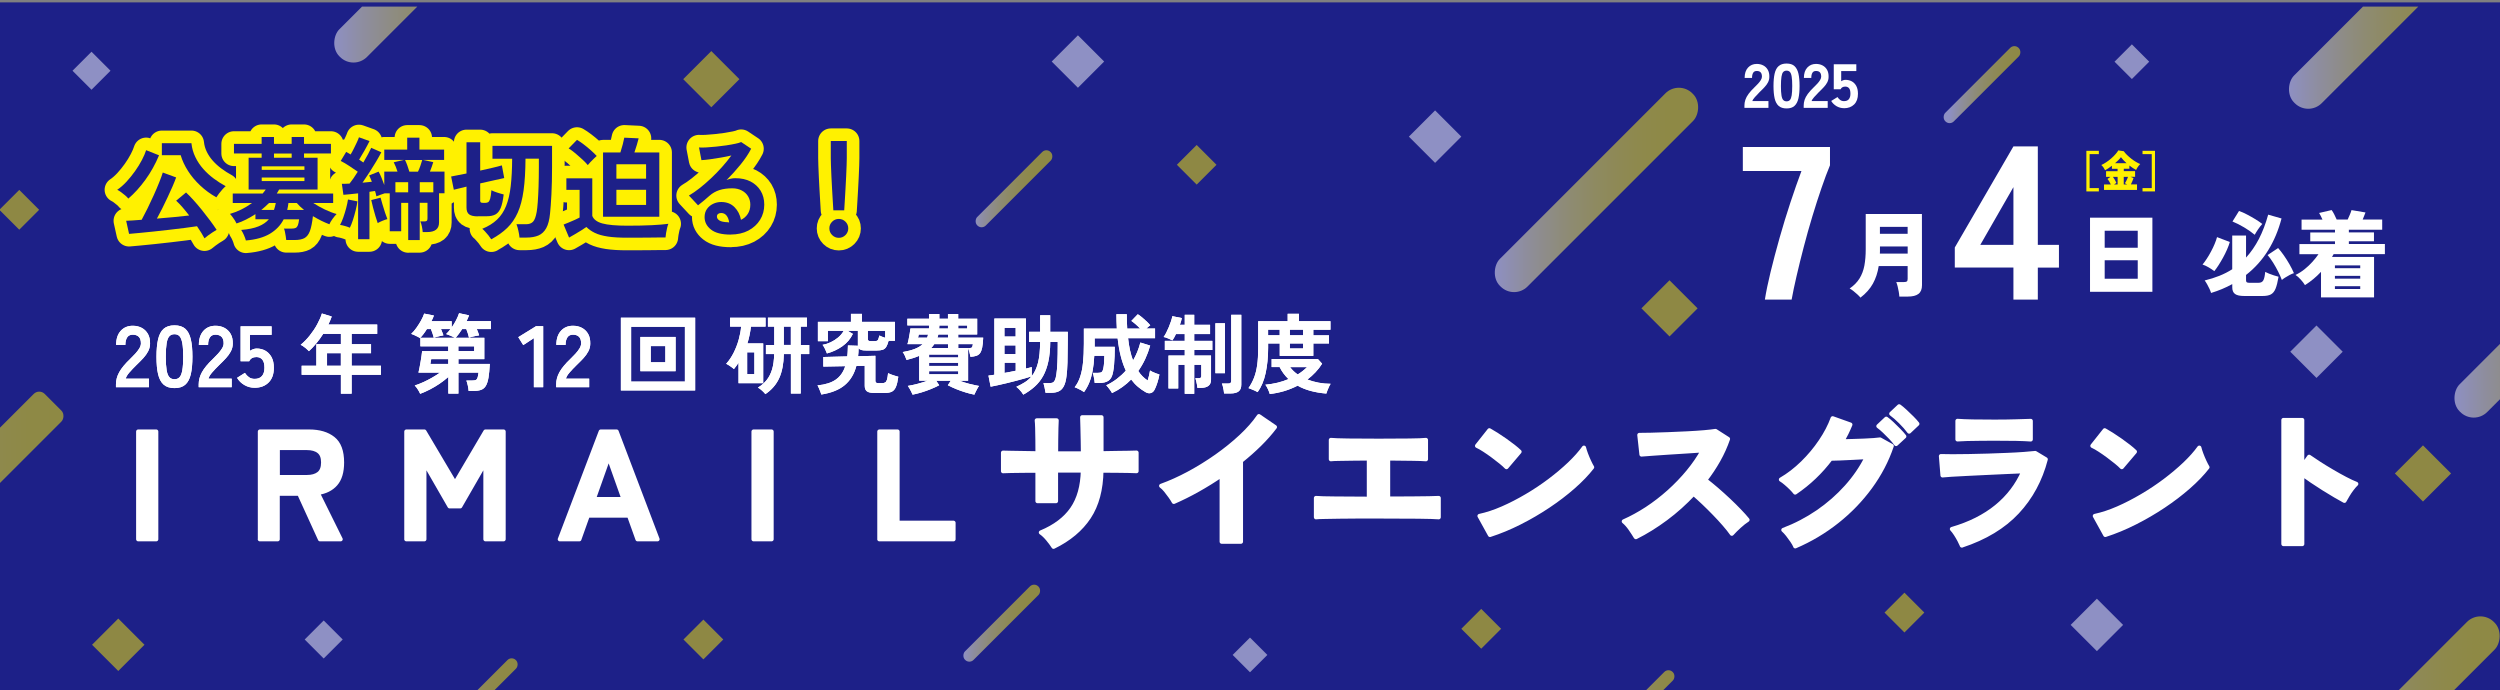 <?xml version="1.0" encoding="UTF-8"?>
<svg id="_レイヤー_1" data-name="レイヤー 1" xmlns="http://www.w3.org/2000/svg" xmlns:xlink="http://www.w3.org/1999/xlink" viewBox="0 0 595.28 164.36">
  <rect x="0" y="0" width="595.28" height="164.36" fill="#808080" stroke="none"/>
  <defs>
    <style>
      .cls-1, .cls-2, .cls-3, .cls-4, .cls-5, .cls-6, .cls-7, .cls-8, .cls-9, .cls-10, .cls-11, .cls-12, .cls-13 {
        opacity: .5;
      }

      .cls-1, .cls-14 {
        fill: #fff100;
      }

      .cls-2 {
        fill: url(#_名称未設定グラデーション_21-2);
      }

      .cls-3 {
        fill: url(#_名称未設定グラデーション_21-6);
      }

      .cls-15, .cls-4 {
        fill: #fff;
      }

      .cls-16, .cls-17, .cls-18 {
        fill: none;
      }

      .cls-5 {
        fill: url(#_名称未設定グラデーション_21-11);
      }

      .cls-6 {
        fill: url(#_名称未設定グラデーション_21-8);
      }

      .cls-7 {
        fill: url(#_名称未設定グラデーション_21-9);
      }

      .cls-8 {
        fill: url(#_名称未設定グラデーション_21-10);
      }

      .cls-9 {
        fill: url(#_名称未設定グラデーション_21-4);
      }

      .cls-19 {
        fill: #f1e900;
      }

      .cls-10 {
        fill: url(#_名称未設定グラデーション_21);
      }

      .cls-11 {
        fill: url(#_名称未設定グラデーション_21-7);
      }

      .cls-17 {
        stroke: #fff;
      }

      .cls-17, .cls-18 {
        stroke-linecap: round;
        stroke-linejoin: round;
      }

      .cls-18 {
        stroke: #fff100;
        stroke-width: 6px;
      }

      .cls-12 {
        fill: url(#_名称未設定グラデーション_21-5);
      }

      .cls-13 {
        fill: url(#_名称未設定グラデーション_21-3);
      }

      .cls-20 {
        clip-path: url(#clippath);
      }

      .cls-21 {
        fill: #1d2088;
      }
    </style>
    <clipPath id="clippath">
      <rect class="cls-16" x="0" y="1.57" width="595.28" height="164.35"/>
    </clipPath>
    <linearGradient id="_名称未設定グラデーション_21" data-name="名称未設定グラデーション 21" x1="584.32" y1="75.11" x2="632.97" y2="75.11" gradientTransform="translate(125.16 452.37) rotate(-45)" gradientUnits="userSpaceOnUse">
      <stop offset="0" stop-color="#fff"/>
      <stop offset=".03" stop-color="#fffef0"/>
      <stop offset=".14" stop-color="#fffbb8"/>
      <stop offset=".26" stop-color="#fff887"/>
      <stop offset=".37" stop-color="#fff65d"/>
      <stop offset=".49" stop-color="#fff43b"/>
      <stop offset=".61" stop-color="#fff221"/>
      <stop offset=".73" stop-color="#fff10e"/>
      <stop offset=".86" stop-color="#fff103"/>
      <stop offset="1" stop-color="#fff100"/>
    </linearGradient>
    <linearGradient id="_名称未設定グラデーション_21-2" data-name="名称未設定グラデーション 21" x1="79.47" y1="-9.43" x2="128.13" y2="-9.43" gradientTransform="translate(37.07 70.63) rotate(-45)" xlink:href="#_名称未設定グラデーション_21"/>
    <linearGradient id="_名称未設定グラデーション_21-3" data-name="名称未設定グラデーション 21" x1="-968.85" y1="1162.93" x2="-919.8" y2="1162.93" gradientTransform="translate(66.28 -401.63) rotate(-50.9) scale(.35) skewX(-11.56)" xlink:href="#_名称未設定グラデーション_21"/>
    <linearGradient id="_名称未設定グラデーション_21-4" data-name="名称未設定グラデーション 21" x1="-609.89" y1="1149.24" x2="-560.84" y2="1149.24" gradientTransform="translate(115.12 -318.8) rotate(-50.9) scale(.35) skewX(-11.56)" xlink:href="#_名称未設定グラデーション_21"/>
    <linearGradient id="_名称未設定グラデーション_21-5" data-name="名称未設定グラデーション 21" x1="-161.44" y1="1254.61" x2="-112.39" y2="1254.61" gradientTransform="translate(144.95 -206.03) rotate(-50.9) scale(.35) skewX(-11.56)" xlink:href="#_名称未設定グラデーション_21"/>
    <linearGradient id="_名称未設定グラデーション_21-6" data-name="名称未設定グラデーション 21" x1="-632.64" y1="847.25" x2="-583.59" y2="847.25" gradientTransform="translate(189.11 -347.03) rotate(-50.9) scale(.35) skewX(-11.56)" xlink:href="#_名称未設定グラデーション_21"/>
    <linearGradient id="_名称未設定グラデーション_21-7" data-name="名称未設定グラデーション 21" x1="544.92" y1="1.57" x2="593.57" y2="1.57" gradientTransform="translate(165.62 402.98) rotate(-45)" xlink:href="#_名称未設定グラデーション_21"/>
    <linearGradient id="_名称未設定グラデーション_21-8" data-name="名称未設定グラデーション 21" x1="34.77" y1="844.42" x2="83.81" y2="844.42" gradientTransform="translate(274.16 -191.31) rotate(-50.9) scale(.35) skewX(-11.56)" xlink:href="#_名称未設定グラデーション_21"/>
    <linearGradient id="_名称未設定グラデーション_21-9" data-name="名称未設定グラデーション 21" x1="-34.61" y1="118.7" x2="14.04" y2="118.7" gradientTransform="translate(-86.94 27.49) rotate(-45)" xlink:href="#_名称未設定グラデーション_21"/>
    <linearGradient id="_名称未設定グラデーション_21-10" data-name="名称未設定グラデーション 21" x1="546.67" y1="171.09" x2="595.33" y2="171.09" gradientTransform="translate(46.26 453.87) rotate(-45)" xlink:href="#_名称未設定グラデーション_21"/>
    <linearGradient id="_名称未設定グラデーション_21-11" data-name="名称未設定グラデーション 21" x1="355.81" y1="45.22" x2="404.46" y2="45.22" gradientTransform="translate(79.36 282.04) rotate(-45)" xlink:href="#_名称未設定グラデーション_21"/>
  </defs>
  <rect class="cls-21" x="0" y=".57" width="595.28" height="164.35"/>
  <g class="cls-20">
    <g>
      <g>
        <path class="cls-15" d="M32.91,128.4v-25.64h4.29v25.64h-4.29Z"/>
        <path class="cls-15" d="M61.89,128.4v-25.64h11.72c2.39,0,4.3.56,5.71,1.68,1.42,1.12,2.12,3.02,2.12,5.68,0,2.25-.51,3.95-1.52,5.11-1.01,1.16-2.44,1.87-4.27,2.14l5.46,11.03h-4.91l-4.95-10.84h-5.13v10.84h-4.25ZM66.14,113.6h6.92c1.22,0,2.17-.27,2.86-.81.68-.54,1.03-1.43,1.03-2.67s-.34-2.1-1.03-2.64c-.68-.54-1.64-.81-2.86-.81h-6.92v6.92Z"/>
        <path class="cls-15" d="M96.76,128.4v-25.64h4.29l7.29,12.31,7.25-12.31h4.32v25.64h-4.32v-18.28l-6.01,10.44h-2.53l-6.01-10.44v18.28h-4.29Z"/>
        <path class="cls-15" d="M133.31,128.4l9.74-25.64h3.77l9.74,25.64h-4.76l-2.02-5.64h-9.82l-2.01,5.64h-4.65ZM141.37,118.84h7.11l-3.55-10-3.55,10Z"/>
        <path class="cls-15" d="M179.43,128.4v-25.64h4.29v25.64h-4.29Z"/>
        <path class="cls-15" d="M209.39,128.4v-25.64h4.32v21.72h13.33v3.92h-17.66Z"/>
        <path class="cls-15" d="M250.86,130.19c-.32-.51-.76-1.11-1.32-1.79-.56-.68-1.12-1.22-1.69-1.61,3.35-1.39,5.83-3.27,7.45-5.62s2.47-5.4,2.55-9.14h-6.41v7.29h-4.4v-7.25c-1.2,0-2.35,0-3.46.02-1.11.01-2.09.02-2.93.04-.84.01-1.45.03-1.81.06v-4.4c.27,0,.81.01,1.63.04.82.02,1.81.04,2.97.05,1.16.01,2.36.03,3.61.06,0-1.12,0-2.21-.02-3.26-.01-1.05-.03-1.98-.05-2.8-.02-.82-.06-1.41-.11-1.78h4.73c-.02.37-.05.96-.07,1.79s-.04,1.78-.05,2.84c-.01,1.06-.02,2.14-.02,3.24h6.41c0-.85-.01-1.83-.04-2.93-.02-1.1-.05-2.17-.07-3.21s-.05-1.86-.07-2.47h4.58v8.57c1.2-.02,2.35-.04,3.46-.06,1.11-.01,2.1-.02,2.97-.04.87-.01,1.51-.03,1.92-.05v4.4c-.39-.02-1.02-.04-1.89-.06-.87-.01-1.86-.02-2.99-.04-1.12-.01-2.28-.02-3.48-.02-.07,4.49-1.06,8.19-2.97,11.08-1.91,2.89-4.71,5.24-8.42,7.05Z"/>
        <path class="cls-15" d="M290.9,128.98v-15.86c-1.86,1.27-3.75,2.45-5.7,3.54-1.94,1.09-3.84,2.03-5.7,2.84-.2-.37-.46-.79-.81-1.28-.34-.49-.7-.96-1.08-1.43s-.75-.83-1.12-1.1c2.12-.76,4.32-1.75,6.59-2.97,2.27-1.22,4.46-2.58,6.58-4.07,2.11-1.49,4.05-3.05,5.81-4.69,1.76-1.64,3.19-3.26,4.29-4.87l3.81,2.6c-1.05,1.39-2.27,2.77-3.64,4.12-1.38,1.36-2.86,2.67-4.45,3.94v19.23h-4.58Z"/>
        <path class="cls-15" d="M313.35,123.16v-4.58c.81.07,2.32.12,4.54.13,2.22.01,4.91.03,8.06.05v-9.6c-1.37,0-2.68.01-3.94.04s-2.34.04-3.24.05c-.9.01-1.53.04-1.87.09v-4.58c.71.07,2.07.12,4.08.15s4.46.04,7.34.04,5.18-.01,7.2-.04,3.35-.07,4.01-.15v4.58c-.54-.05-1.58-.09-3.13-.11s-3.51-.05-5.88-.07v9.56c2,0,3.84,0,5.51-.02,1.67-.01,3.08-.03,4.21-.05,1.14-.02,1.91-.05,2.33-.07v4.58c-.78-.07-2.44-.12-4.96-.15-2.53-.02-5.68-.04-9.47-.04h-4.76c-1.59,0-3.07.01-4.45.04-1.38.02-2.56.04-3.53.06-.98.01-1.66.04-2.05.09Z"/>
        <path class="cls-15" d="M358.7,111.22c-.32-.34-.76-.74-1.34-1.21s-1.21-.95-1.9-1.47-1.37-.98-2.03-1.41c-.66-.43-1.23-.75-1.72-.97l2.93-3.7c.49.27,1.06.61,1.72,1.03.66.42,1.34.87,2.03,1.36.7.49,1.35.97,1.96,1.45.61.48,1.1.9,1.47,1.26l-3.11,3.66ZM354.78,127.37l-2.49-4.51c1.73-.37,3.56-.97,5.48-1.81,1.92-.84,3.84-1.83,5.77-2.97,1.93-1.13,3.76-2.36,5.49-3.66,1.73-1.31,3.3-2.63,4.71-3.97,1.4-1.34,2.54-2.62,3.42-3.85.1.42.26.93.49,1.54.23.61.48,1.2.75,1.78.27.57.5,1.02.7,1.34-1.2,1.54-2.69,3.09-4.49,4.67s-3.78,3.09-5.95,4.54c-2.17,1.45-4.45,2.78-6.81,3.97-2.37,1.2-4.72,2.17-7.07,2.93Z"/>
        <path class="cls-15" d="M389.5,127.88c-.32-.54-.74-1.18-1.26-1.94s-1.06-1.36-1.59-1.79c1.83-.81,3.66-1.81,5.49-3,1.83-1.2,3.58-2.55,5.26-4.05,1.67-1.5,3.2-3.09,4.58-4.76,1.38-1.67,2.55-3.38,3.5-5.11-1.2.07-2.51.16-3.94.26s-2.84.19-4.25.27c-1.4.09-2.67.17-3.81.26-1.14.09-2.01.15-2.62.2l-.51-4.65c.61,0,1.53-.01,2.75-.04s2.59-.07,4.1-.13c1.51-.06,3.02-.13,4.52-.2,1.5-.07,2.86-.17,4.07-.27,1.21-.11,2.11-.21,2.69-.31l2.97,1.9c-.59,1.71-1.34,3.39-2.27,5.04-.93,1.65-1.98,3.23-3.15,4.74.85.66,1.76,1.4,2.73,2.23.96.83,1.91,1.69,2.84,2.56s1.78,1.72,2.56,2.53c.78.81,1.43,1.53,1.94,2.16-.61.39-1.26.9-1.94,1.52-.68.62-1.28,1.21-1.79,1.78-.46-.66-1.06-1.41-1.79-2.25s-1.52-1.7-2.36-2.56c-.84-.87-1.69-1.71-2.55-2.53-.86-.82-1.66-1.54-2.42-2.18-2.03,2.17-4.22,4.14-6.59,5.9-2.37,1.76-4.75,3.24-7.14,4.43Z"/>
        <path class="cls-15" d="M427.49,130.08c-.17-.39-.42-.83-.75-1.32-.33-.49-.68-.97-1.06-1.45-.38-.48-.73-.85-1.04-1.12,2.95-1.12,5.7-2.56,8.24-4.3,2.54-1.75,4.8-3.73,6.79-5.95,1.99-2.22,3.61-4.59,4.85-7.11-1.03.05-2.12.1-3.28.17-1.16.06-2.22.11-3.19.15-.97.04-1.68.06-2.14.06-2.39,3.17-5.21,5.86-8.46,8.06-.22-.29-.53-.63-.92-1.03s-.81-.77-1.25-1.15-.84-.68-1.21-.9c1.81-1.05,3.52-2.37,5.15-3.96,1.62-1.59,3.06-3.3,4.3-5.15,1.25-1.84,2.2-3.67,2.86-5.48l4.21,1.5c-.56,1.37-1.21,2.7-1.94,3.99.78-.02,1.63-.05,2.55-.07.92-.02,1.81-.06,2.67-.09.87-.04,1.64-.08,2.31-.13.67-.05,1.17-.1,1.48-.15l2.78,1.54c-1.17,3.47-2.88,6.73-5.11,9.78s-4.87,5.78-7.91,8.19-6.36,4.38-9.95,5.92ZM451.48,105.72c-.34-.49-.76-.99-1.26-1.52-.5-.53-1.01-1.03-1.52-1.52s-.99-.89-1.43-1.21l1.87-1.76c.39.27.86.67,1.41,1.19s1.09,1.06,1.63,1.61c.54.55.95,1.02,1.25,1.41l-1.94,1.79ZM454.59,102.76c-.54-.73-1.22-1.51-2.05-2.33-.83-.82-1.56-1.46-2.2-1.92l1.87-1.76c.39.27.87.67,1.43,1.19s1.11,1.06,1.65,1.59c.54.54.95,1,1.25,1.39l-1.94,1.83Z"/>
        <path class="cls-15" d="M467.16,129.9c-.15-.34-.35-.76-.6-1.25-.26-.49-.54-.98-.86-1.47-.32-.49-.62-.89-.92-1.21,4.22-1.22,7.77-3,10.62-5.33s4.99-5.15,6.41-8.44c-1.22.05-2.61.11-4.16.18-1.55.07-3.13.15-4.73.22s-3.11.15-4.54.22-2.66.14-3.7.2c-1.04.06-1.75.12-2.14.17l-.37-4.58c.63.03,1.54.04,2.71.04s2.49-.01,3.96-.04c1.46-.02,2.98-.06,4.54-.11,1.56-.05,3.08-.1,4.56-.17,1.48-.06,2.8-.13,3.97-.22,1.17-.08,2.08-.17,2.71-.24l2.49,1.5c-1.27,4.88-3.53,9.07-6.78,12.55-3.25,3.48-7.64,6.13-13.19,7.97ZM466.1,104.62v-4.4c.93.07,2.14.12,3.63.15s3.21.04,5.17.04,3.56-.02,5.05-.07c1.49-.05,2.69-.08,3.59-.11v4.4c-.93-.07-2.09-.12-3.5-.15-1.4-.02-3.12-.04-5.15-.04-1.1,0-2.22,0-3.35.02-1.14.01-2.19.03-3.15.05-.96.03-1.73.06-2.29.11Z"/>
        <path class="cls-15" d="M505.22,111.22c-.32-.34-.76-.74-1.34-1.21s-1.21-.95-1.9-1.47-1.37-.98-2.03-1.41c-.66-.43-1.23-.75-1.72-.97l2.93-3.7c.49.27,1.06.61,1.72,1.03.66.42,1.34.87,2.03,1.36.7.49,1.35.97,1.96,1.45.61.48,1.1.9,1.47,1.26l-3.11,3.66ZM501.3,127.37l-2.49-4.51c1.73-.37,3.56-.97,5.48-1.81,1.92-.84,3.84-1.83,5.77-2.97,1.93-1.13,3.76-2.36,5.49-3.66,1.73-1.31,3.3-2.63,4.71-3.97,1.4-1.34,2.54-2.62,3.42-3.85.1.42.26.93.49,1.54.23.61.48,1.2.75,1.78.27.57.5,1.02.7,1.34-1.2,1.54-2.69,3.09-4.49,4.67s-3.78,3.09-5.95,4.54c-2.17,1.45-4.45,2.78-6.81,3.97-2.37,1.2-4.72,2.17-7.07,2.93Z"/>
        <path class="cls-15" d="M543.71,129.53v-29.52h4.47v11.1l1.65-2.34c.59.42,1.36.93,2.33,1.56.96.62,2,1.26,3.1,1.9,1.1.65,2.16,1.24,3.19,1.78s1.89.94,2.6,1.21c-.29.27-.63.65-1.01,1.15-.38.5-.73,1.01-1.04,1.54s-.57.97-.77,1.34c-.59-.32-1.31-.73-2.18-1.23-.87-.5-1.78-1.06-2.75-1.67-.96-.61-1.89-1.21-2.78-1.81-.89-.6-1.67-1.14-2.33-1.63v16.63h-4.47Z"/>
      </g>
      <g>
        <path class="cls-17" d="M32.91,128.4v-25.64h4.29v25.64h-4.29Z"/>
        <path class="cls-17" d="M61.89,128.4v-25.64h11.72c2.39,0,4.3.56,5.71,1.68,1.42,1.12,2.12,3.02,2.12,5.68,0,2.25-.51,3.95-1.52,5.11-1.01,1.16-2.44,1.87-4.27,2.14l5.46,11.03h-4.91l-4.95-10.84h-5.13v10.84h-4.25ZM66.14,113.6h6.92c1.22,0,2.17-.27,2.86-.81.68-.54,1.03-1.43,1.03-2.67s-.34-2.1-1.03-2.64c-.68-.54-1.64-.81-2.86-.81h-6.92v6.92Z"/>
        <path class="cls-17" d="M96.76,128.4v-25.64h4.29l7.29,12.31,7.25-12.31h4.32v25.64h-4.32v-18.28l-6.01,10.44h-2.53l-6.01-10.44v18.28h-4.29Z"/>
        <path class="cls-17" d="M133.31,128.4l9.74-25.64h3.77l9.74,25.64h-4.76l-2.02-5.64h-9.82l-2.01,5.64h-4.65ZM141.37,118.84h7.11l-3.55-10-3.55,10Z"/>
        <path class="cls-17" d="M179.43,128.4v-25.64h4.29v25.64h-4.29Z"/>
        <path class="cls-17" d="M209.39,128.4v-25.64h4.32v21.72h13.33v3.92h-17.66Z"/>
        <path class="cls-17" d="M250.86,130.19c-.32-.51-.76-1.11-1.32-1.79-.56-.68-1.12-1.22-1.69-1.61,3.35-1.39,5.83-3.27,7.45-5.62s2.47-5.4,2.55-9.14h-6.41v7.29h-4.4v-7.25c-1.2,0-2.35,0-3.46.02-1.11.01-2.09.02-2.93.04-.84.01-1.45.03-1.81.06v-4.4c.27,0,.81.01,1.63.04.82.02,1.81.04,2.97.05,1.16.01,2.36.03,3.61.06,0-1.12,0-2.21-.02-3.26-.01-1.05-.03-1.98-.05-2.8-.02-.82-.06-1.41-.11-1.78h4.73c-.02.37-.05.96-.07,1.79s-.04,1.78-.05,2.84c-.01,1.06-.02,2.14-.02,3.24h6.41c0-.85-.01-1.83-.04-2.93-.02-1.1-.05-2.17-.07-3.21s-.05-1.86-.07-2.47h4.58v8.57c1.2-.02,2.35-.04,3.46-.06,1.11-.01,2.1-.02,2.97-.04.87-.01,1.51-.03,1.92-.05v4.4c-.39-.02-1.02-.04-1.89-.06-.87-.01-1.86-.02-2.99-.04-1.12-.01-2.28-.02-3.48-.02-.07,4.49-1.06,8.19-2.97,11.08-1.91,2.89-4.71,5.24-8.42,7.05Z"/>
        <path class="cls-17" d="M290.9,128.98v-15.86c-1.86,1.27-3.75,2.45-5.7,3.54-1.94,1.09-3.84,2.03-5.7,2.84-.2-.37-.46-.79-.81-1.28-.34-.49-.7-.96-1.08-1.43s-.75-.83-1.12-1.1c2.12-.76,4.32-1.75,6.59-2.97,2.27-1.22,4.46-2.58,6.58-4.07,2.11-1.49,4.05-3.05,5.81-4.69,1.76-1.64,3.19-3.26,4.29-4.87l3.81,2.6c-1.05,1.39-2.27,2.77-3.64,4.12-1.38,1.36-2.86,2.67-4.45,3.94v19.23h-4.58Z"/>
        <path class="cls-17" d="M313.35,123.16v-4.58c.81.07,2.32.12,4.54.13,2.22.01,4.91.03,8.06.05v-9.6c-1.37,0-2.68.01-3.94.04s-2.34.04-3.24.05c-.9.01-1.53.04-1.87.09v-4.58c.71.07,2.07.12,4.08.15s4.46.04,7.34.04,5.18-.01,7.2-.04,3.35-.07,4.01-.15v4.58c-.54-.05-1.58-.09-3.13-.11s-3.51-.05-5.88-.07v9.56c2,0,3.84,0,5.51-.02,1.67-.01,3.08-.03,4.21-.05,1.14-.02,1.91-.05,2.33-.07v4.58c-.78-.07-2.44-.12-4.96-.15-2.53-.02-5.68-.04-9.47-.04h-4.76c-1.59,0-3.07.01-4.45.04-1.38.02-2.56.04-3.53.06-.98.01-1.66.04-2.05.09Z"/>
        <path class="cls-17" d="M358.7,111.22c-.32-.34-.76-.74-1.34-1.21s-1.21-.95-1.9-1.47-1.37-.98-2.03-1.41c-.66-.43-1.23-.75-1.72-.97l2.93-3.7c.49.27,1.06.61,1.72,1.03.66.42,1.34.87,2.03,1.36.7.49,1.35.97,1.96,1.45.61.48,1.1.9,1.47,1.26l-3.11,3.66ZM354.78,127.37l-2.49-4.51c1.73-.37,3.56-.97,5.48-1.81,1.92-.84,3.84-1.83,5.77-2.97,1.93-1.13,3.76-2.36,5.49-3.66,1.73-1.31,3.3-2.63,4.71-3.97,1.4-1.34,2.54-2.62,3.42-3.85.1.42.26.93.49,1.54.23.61.48,1.2.75,1.78.27.57.5,1.02.7,1.34-1.2,1.54-2.69,3.09-4.49,4.67s-3.78,3.09-5.95,4.54c-2.17,1.45-4.45,2.78-6.81,3.97-2.37,1.2-4.72,2.17-7.07,2.93Z"/>
        <path class="cls-17" d="M389.5,127.88c-.32-.54-.74-1.18-1.26-1.94s-1.06-1.36-1.59-1.79c1.83-.81,3.66-1.81,5.49-3,1.83-1.2,3.58-2.55,5.26-4.05,1.67-1.5,3.2-3.09,4.58-4.76,1.38-1.67,2.55-3.38,3.5-5.11-1.2.07-2.51.16-3.94.26s-2.84.19-4.25.27c-1.4.09-2.67.17-3.81.26-1.14.09-2.01.15-2.62.2l-.51-4.65c.61,0,1.53-.01,2.75-.04s2.59-.07,4.1-.13c1.51-.06,3.02-.13,4.52-.2,1.5-.07,2.86-.17,4.07-.27,1.21-.11,2.11-.21,2.69-.31l2.97,1.9c-.59,1.71-1.34,3.39-2.27,5.04-.93,1.65-1.98,3.23-3.15,4.74.85.66,1.76,1.4,2.73,2.23.96.83,1.91,1.69,2.84,2.56s1.78,1.72,2.56,2.53c.78.81,1.43,1.53,1.94,2.16-.61.39-1.26.9-1.94,1.52-.68.62-1.28,1.21-1.79,1.78-.46-.66-1.06-1.41-1.79-2.25s-1.52-1.7-2.36-2.56c-.84-.87-1.69-1.71-2.55-2.53-.86-.82-1.66-1.54-2.42-2.18-2.03,2.17-4.22,4.14-6.59,5.9-2.37,1.76-4.75,3.24-7.14,4.43Z"/>
        <path class="cls-17" d="M427.49,130.08c-.17-.39-.42-.83-.75-1.32-.33-.49-.68-.97-1.06-1.45-.38-.48-.73-.85-1.04-1.12,2.95-1.12,5.7-2.56,8.24-4.3,2.54-1.75,4.8-3.73,6.79-5.95,1.99-2.22,3.61-4.59,4.85-7.11-1.03.05-2.12.1-3.28.17-1.16.06-2.22.11-3.19.15-.97.04-1.68.06-2.14.06-2.39,3.17-5.21,5.86-8.46,8.06-.22-.29-.53-.63-.92-1.03s-.81-.77-1.25-1.15-.84-.68-1.21-.9c1.81-1.05,3.52-2.37,5.15-3.96,1.62-1.59,3.06-3.3,4.3-5.15,1.25-1.84,2.2-3.67,2.86-5.48l4.21,1.5c-.56,1.37-1.21,2.7-1.94,3.99.78-.02,1.63-.05,2.55-.07.92-.02,1.81-.06,2.67-.09.87-.04,1.64-.08,2.31-.13.67-.05,1.17-.1,1.48-.15l2.78,1.54c-1.17,3.47-2.88,6.73-5.11,9.78s-4.87,5.78-7.91,8.19-6.36,4.38-9.95,5.92ZM451.48,105.72c-.34-.49-.76-.99-1.26-1.52-.5-.53-1.01-1.03-1.52-1.52s-.99-.89-1.43-1.21l1.87-1.76c.39.27.86.67,1.41,1.19s1.09,1.06,1.63,1.61c.54.55.95,1.02,1.25,1.41l-1.94,1.79ZM454.59,102.76c-.54-.73-1.22-1.51-2.05-2.33-.83-.82-1.56-1.46-2.2-1.92l1.87-1.76c.39.27.87.67,1.43,1.19s1.11,1.06,1.65,1.59c.54.54.95,1,1.25,1.39l-1.94,1.83Z"/>
        <path class="cls-17" d="M467.16,129.9c-.15-.34-.35-.76-.6-1.25-.26-.49-.54-.98-.86-1.47-.32-.49-.62-.89-.92-1.21,4.22-1.22,7.77-3,10.62-5.33s4.99-5.15,6.41-8.44c-1.22.05-2.61.11-4.16.18-1.55.07-3.13.15-4.73.22s-3.11.15-4.54.22-2.66.14-3.7.2c-1.04.06-1.75.12-2.14.17l-.37-4.58c.63.03,1.54.04,2.71.04s2.49-.01,3.96-.04c1.46-.02,2.98-.06,4.54-.11,1.56-.05,3.08-.1,4.56-.17,1.48-.06,2.8-.13,3.97-.22,1.17-.08,2.08-.17,2.71-.24l2.49,1.5c-1.27,4.88-3.53,9.07-6.78,12.55-3.25,3.48-7.64,6.13-13.19,7.97ZM466.1,104.62v-4.4c.93.07,2.14.12,3.63.15s3.21.04,5.17.04,3.56-.02,5.05-.07c1.49-.05,2.69-.08,3.59-.11v4.4c-.93-.07-2.09-.12-3.5-.15-1.4-.02-3.12-.04-5.15-.04-1.1,0-2.22,0-3.35.02-1.14.01-2.19.03-3.15.05-.96.03-1.73.06-2.29.11Z"/>
        <path class="cls-17" d="M505.22,111.22c-.32-.34-.76-.74-1.34-1.21s-1.21-.95-1.9-1.47-1.37-.98-2.03-1.41c-.66-.43-1.23-.75-1.72-.97l2.93-3.7c.49.27,1.06.61,1.72,1.03.66.42,1.34.87,2.03,1.36.7.49,1.35.97,1.96,1.45.61.48,1.1.9,1.47,1.26l-3.11,3.66ZM501.3,127.37l-2.49-4.51c1.73-.37,3.56-.97,5.48-1.81,1.92-.84,3.84-1.83,5.77-2.97,1.93-1.13,3.76-2.36,5.49-3.66,1.73-1.31,3.3-2.63,4.71-3.97,1.4-1.34,2.54-2.62,3.42-3.85.1.42.26.93.49,1.54.23.61.48,1.2.75,1.78.27.57.5,1.02.7,1.34-1.2,1.54-2.69,3.09-4.49,4.67s-3.78,3.09-5.95,4.54c-2.17,1.45-4.45,2.78-6.81,3.97-2.37,1.2-4.72,2.17-7.07,2.93Z"/>
        <path class="cls-17" d="M543.71,129.53v-29.52h4.47v11.1l1.65-2.34c.59.42,1.36.93,2.33,1.56.96.62,2,1.26,3.1,1.9,1.1.65,2.16,1.24,3.19,1.78s1.89.94,2.6,1.21c-.29.27-.63.65-1.01,1.15-.38.5-.73,1.01-1.04,1.54s-.57.97-.77,1.34c-.59-.32-1.31-.73-2.18-1.23-.87-.5-1.78-1.06-2.75-1.67-.96-.61-1.89-1.21-2.78-1.81-.89-.6-1.67-1.14-2.33-1.63v16.63h-4.47Z"/>
      </g>
      <g>
        <path class="cls-15" d="M32.91,128.4v-25.64h4.29v25.64h-4.29Z"/>
        <path class="cls-15" d="M61.89,128.4v-25.64h11.72c2.39,0,4.3.56,5.71,1.68,1.42,1.12,2.12,3.02,2.12,5.68,0,2.25-.51,3.95-1.52,5.11-1.01,1.16-2.44,1.87-4.27,2.14l5.46,11.03h-4.91l-4.95-10.84h-5.13v10.84h-4.25ZM66.14,113.6h6.92c1.22,0,2.17-.27,2.86-.81.68-.54,1.03-1.43,1.03-2.67s-.34-2.1-1.03-2.64c-.68-.54-1.64-.81-2.86-.81h-6.92v6.92Z"/>
        <path class="cls-15" d="M96.76,128.4v-25.64h4.29l7.29,12.31,7.25-12.31h4.32v25.64h-4.32v-18.28l-6.01,10.44h-2.53l-6.01-10.44v18.28h-4.29Z"/>
        <path class="cls-15" d="M133.31,128.4l9.74-25.64h3.77l9.74,25.64h-4.76l-2.02-5.64h-9.82l-2.01,5.64h-4.65ZM141.37,118.84h7.11l-3.55-10-3.55,10Z"/>
        <path class="cls-15" d="M179.43,128.4v-25.64h4.29v25.64h-4.29Z"/>
        <path class="cls-15" d="M209.39,128.4v-25.64h4.32v21.72h13.33v3.92h-17.66Z"/>
        <path class="cls-15" d="M250.86,130.19c-.32-.51-.76-1.11-1.32-1.79-.56-.68-1.12-1.22-1.69-1.61,3.35-1.39,5.83-3.27,7.45-5.62s2.47-5.4,2.55-9.14h-6.41v7.29h-4.4v-7.25c-1.2,0-2.35,0-3.46.02-1.11.01-2.09.02-2.93.04-.84.01-1.45.03-1.81.06v-4.4c.27,0,.81.01,1.63.04.82.02,1.81.04,2.97.05,1.16.01,2.36.03,3.61.06,0-1.12,0-2.21-.02-3.26-.01-1.05-.03-1.98-.05-2.8-.02-.82-.06-1.41-.11-1.78h4.73c-.02.37-.05.96-.07,1.79s-.04,1.78-.05,2.84c-.01,1.06-.02,2.14-.02,3.24h6.41c0-.85-.01-1.83-.04-2.93-.02-1.1-.05-2.17-.07-3.21s-.05-1.86-.07-2.47h4.58v8.57c1.2-.02,2.35-.04,3.46-.06,1.11-.01,2.1-.02,2.97-.04.87-.01,1.51-.03,1.92-.05v4.4c-.39-.02-1.02-.04-1.89-.06-.87-.01-1.86-.02-2.99-.04-1.12-.01-2.28-.02-3.48-.02-.07,4.49-1.06,8.19-2.97,11.08-1.91,2.89-4.71,5.24-8.42,7.05Z"/>
        <path class="cls-15" d="M290.9,128.98v-15.86c-1.86,1.27-3.75,2.45-5.7,3.54-1.94,1.09-3.84,2.03-5.7,2.84-.2-.37-.46-.79-.81-1.28-.34-.49-.7-.96-1.08-1.43s-.75-.83-1.12-1.1c2.12-.76,4.32-1.75,6.59-2.97,2.27-1.22,4.46-2.58,6.58-4.07,2.11-1.49,4.05-3.05,5.81-4.69,1.76-1.64,3.19-3.26,4.29-4.87l3.81,2.6c-1.05,1.39-2.27,2.77-3.64,4.12-1.38,1.36-2.86,2.67-4.45,3.94v19.23h-4.58Z"/>
        <path class="cls-15" d="M313.35,123.16v-4.58c.81.07,2.32.12,4.54.13,2.22.01,4.91.03,8.06.05v-9.6c-1.37,0-2.68.01-3.94.04s-2.34.04-3.24.05c-.9.01-1.53.04-1.87.09v-4.58c.71.07,2.07.12,4.08.15s4.46.04,7.34.04,5.18-.01,7.2-.04,3.35-.07,4.01-.15v4.58c-.54-.05-1.58-.09-3.13-.11s-3.51-.05-5.88-.07v9.56c2,0,3.84,0,5.51-.02,1.67-.01,3.08-.03,4.21-.05,1.14-.02,1.91-.05,2.33-.07v4.58c-.78-.07-2.44-.12-4.96-.15-2.53-.02-5.68-.04-9.47-.04h-4.76c-1.59,0-3.07.01-4.45.04-1.38.02-2.56.04-3.53.06-.98.01-1.66.04-2.05.09Z"/>
        <path class="cls-15" d="M358.7,111.22c-.32-.34-.76-.74-1.34-1.21s-1.21-.95-1.9-1.47-1.37-.98-2.03-1.41c-.66-.43-1.23-.75-1.72-.97l2.93-3.7c.49.27,1.06.61,1.72,1.03.66.42,1.34.87,2.03,1.36.7.49,1.35.97,1.96,1.45.61.48,1.1.9,1.47,1.26l-3.11,3.66ZM354.78,127.37l-2.49-4.51c1.73-.37,3.56-.97,5.48-1.81,1.92-.84,3.84-1.83,5.77-2.97,1.93-1.13,3.76-2.36,5.49-3.66,1.73-1.31,3.3-2.63,4.71-3.97,1.4-1.34,2.54-2.62,3.42-3.85.1.42.26.93.49,1.54.23.61.48,1.2.75,1.78.27.57.5,1.02.7,1.34-1.2,1.54-2.69,3.09-4.49,4.67s-3.78,3.09-5.95,4.54c-2.17,1.45-4.45,2.78-6.81,3.97-2.37,1.2-4.72,2.17-7.07,2.93Z"/>
        <path class="cls-15" d="M389.5,127.88c-.32-.54-.74-1.18-1.26-1.94s-1.06-1.36-1.59-1.79c1.83-.81,3.66-1.81,5.49-3,1.83-1.2,3.58-2.55,5.26-4.05,1.67-1.5,3.2-3.09,4.58-4.76,1.38-1.67,2.55-3.38,3.5-5.11-1.2.07-2.51.16-3.94.26s-2.84.19-4.25.27c-1.4.09-2.67.17-3.81.26-1.14.09-2.01.15-2.62.2l-.51-4.65c.61,0,1.53-.01,2.75-.04s2.59-.07,4.1-.13c1.51-.06,3.02-.13,4.52-.2,1.5-.07,2.86-.17,4.07-.27,1.21-.11,2.11-.21,2.69-.31l2.97,1.9c-.59,1.71-1.34,3.39-2.27,5.04-.93,1.65-1.98,3.23-3.15,4.74.85.66,1.76,1.4,2.73,2.23.96.83,1.91,1.69,2.84,2.56s1.78,1.72,2.56,2.53c.78.81,1.43,1.53,1.94,2.16-.61.39-1.26.9-1.94,1.52-.68.62-1.28,1.21-1.79,1.78-.46-.66-1.06-1.41-1.79-2.25s-1.52-1.7-2.36-2.56c-.84-.87-1.69-1.71-2.55-2.53-.86-.82-1.66-1.54-2.42-2.18-2.03,2.17-4.22,4.14-6.59,5.9-2.37,1.76-4.75,3.24-7.14,4.43Z"/>
        <path class="cls-15" d="M427.49,130.08c-.17-.39-.42-.83-.75-1.32-.33-.49-.68-.97-1.06-1.45-.38-.48-.73-.85-1.04-1.12,2.95-1.12,5.7-2.56,8.24-4.3,2.54-1.75,4.8-3.73,6.79-5.95,1.99-2.22,3.61-4.59,4.85-7.11-1.03.05-2.12.1-3.28.17-1.16.06-2.22.11-3.19.15-.97.04-1.68.06-2.14.06-2.39,3.17-5.21,5.86-8.46,8.06-.22-.29-.53-.63-.92-1.03s-.81-.77-1.25-1.15-.84-.68-1.21-.9c1.81-1.05,3.52-2.37,5.15-3.96,1.62-1.59,3.06-3.3,4.3-5.15,1.25-1.84,2.2-3.67,2.86-5.48l4.21,1.5c-.56,1.37-1.21,2.7-1.94,3.99.78-.02,1.63-.05,2.55-.07.92-.02,1.81-.06,2.67-.09.87-.04,1.64-.08,2.31-.13.67-.05,1.17-.1,1.48-.15l2.78,1.54c-1.17,3.47-2.88,6.73-5.11,9.78s-4.87,5.78-7.91,8.19-6.36,4.38-9.95,5.92ZM451.48,105.72c-.34-.49-.76-.99-1.26-1.52-.5-.53-1.01-1.03-1.52-1.52s-.99-.89-1.43-1.21l1.87-1.76c.39.27.86.67,1.41,1.19s1.09,1.06,1.63,1.61c.54.55.95,1.02,1.25,1.41l-1.94,1.79ZM454.59,102.76c-.54-.73-1.22-1.51-2.05-2.33-.83-.82-1.56-1.46-2.2-1.92l1.87-1.76c.39.27.87.67,1.43,1.19s1.11,1.06,1.65,1.59c.54.54.95,1,1.25,1.39l-1.94,1.83Z"/>
        <path class="cls-15" d="M467.16,129.9c-.15-.34-.35-.76-.6-1.25-.26-.49-.54-.98-.86-1.47-.32-.49-.62-.89-.92-1.21,4.22-1.22,7.77-3,10.62-5.33s4.99-5.15,6.41-8.44c-1.22.05-2.61.11-4.16.18-1.55.07-3.13.15-4.73.22s-3.11.15-4.54.22-2.66.14-3.7.2c-1.04.06-1.75.12-2.14.17l-.37-4.58c.63.03,1.54.04,2.71.04s2.49-.01,3.96-.04c1.46-.02,2.98-.06,4.54-.11,1.56-.05,3.08-.1,4.56-.17,1.48-.06,2.8-.13,3.97-.22,1.17-.08,2.08-.17,2.71-.24l2.49,1.5c-1.27,4.88-3.53,9.07-6.78,12.55-3.25,3.48-7.64,6.13-13.19,7.97ZM466.1,104.62v-4.4c.93.07,2.14.12,3.63.15s3.21.04,5.17.04,3.56-.02,5.05-.07c1.49-.05,2.69-.08,3.59-.11v4.4c-.93-.07-2.09-.12-3.5-.15-1.4-.02-3.12-.04-5.15-.04-1.1,0-2.22,0-3.35.02-1.14.01-2.19.03-3.15.05-.96.03-1.73.06-2.29.11Z"/>
        <path class="cls-15" d="M505.22,111.22c-.32-.34-.76-.74-1.34-1.21s-1.21-.95-1.9-1.47-1.37-.98-2.03-1.41c-.66-.43-1.23-.75-1.72-.97l2.93-3.7c.49.27,1.06.61,1.72,1.03.66.42,1.34.87,2.03,1.36.7.49,1.35.97,1.96,1.45.61.48,1.1.9,1.47,1.26l-3.11,3.66ZM501.3,127.37l-2.49-4.51c1.73-.37,3.56-.97,5.48-1.81,1.92-.84,3.84-1.83,5.77-2.97,1.93-1.13,3.76-2.36,5.49-3.66,1.73-1.31,3.3-2.63,4.71-3.97,1.4-1.34,2.54-2.62,3.42-3.85.1.42.26.93.49,1.54.23.61.48,1.2.75,1.78.27.57.5,1.02.7,1.34-1.2,1.54-2.69,3.09-4.49,4.67s-3.78,3.09-5.95,4.54c-2.17,1.45-4.45,2.78-6.81,3.97-2.37,1.2-4.72,2.17-7.07,2.93Z"/>
        <path class="cls-15" d="M543.71,129.53v-29.52h4.47v11.1l1.65-2.34c.59.42,1.36.93,2.33,1.56.96.62,2,1.26,3.1,1.9,1.1.65,2.16,1.24,3.19,1.78s1.89.94,2.6,1.21c-.29.27-.63.65-1.01,1.15-.38.5-.73,1.01-1.04,1.54s-.57.97-.77,1.34c-.59-.32-1.31-.73-2.18-1.23-.87-.5-1.78-1.06-2.75-1.67-.96-.61-1.89-1.21-2.78-1.81-.89-.6-1.67-1.14-2.33-1.63v16.63h-4.47Z"/>
      </g>
    </g>
    <g>
      <g>
        <path class="cls-15" d="M27.61,92.2v-.68c0-1,.26-1.96.78-2.9.52-.94,1.38-1.99,2.6-3.15.43-.42.84-.83,1.22-1.25.39-.42.7-.84.95-1.24.25-.41.38-.8.39-1.17.01-.72-.15-1.25-.49-1.6-.34-.34-.82-.52-1.44-.52s-1.04.21-1.33.64c-.29.43-.44,1.03-.44,1.8h-2.2c0-1.44.37-2.56,1.1-3.36.73-.8,1.69-1.2,2.86-1.2.8,0,1.52.17,2.14.5.63.33,1.12.82,1.48,1.45.36.64.52,1.42.5,2.34-.01.65-.17,1.25-.46,1.8s-.67,1.09-1.15,1.61-1.02,1.07-1.63,1.65c-.64.62-1.2,1.22-1.69,1.78-.49.57-.78,1.06-.86,1.47h5.53v2.03h-7.89Z"/>
        <path class="cls-15" d="M41.55,92.41c-1.1,0-1.97-.28-2.59-.83-.62-.55-1.06-1.38-1.32-2.49-.26-1.1-.38-2.49-.38-4.14s.13-3.04.38-4.15c.26-1.11.69-1.94,1.32-2.5.62-.55,1.48-.83,2.59-.83s1.96.28,2.58.83c.61.55,1.05,1.39,1.31,2.5.26,1.11.38,2.5.38,4.15s-.13,3.04-.38,4.14c-.26,1.11-.69,1.93-1.31,2.49-.61.55-1.47.83-2.58.83ZM41.55,90.3c.51,0,.92-.16,1.21-.49.3-.32.51-.87.65-1.65s.21-1.84.21-3.21-.07-2.46-.21-3.23c-.14-.77-.36-1.32-.65-1.65-.3-.33-.7-.49-1.21-.49s-.92.16-1.22.49c-.3.32-.52.87-.65,1.65-.13.77-.2,1.85-.2,3.23s.07,2.44.2,3.21.35,1.32.65,1.65c.3.33.71.49,1.22.49Z"/>
        <path class="cls-15" d="M47.31,92.2v-.68c0-1,.26-1.96.78-2.9.52-.94,1.38-1.99,2.6-3.15.43-.42.84-.83,1.22-1.25.39-.42.7-.84.95-1.24.25-.41.38-.8.39-1.17.01-.72-.15-1.25-.49-1.6-.34-.34-.82-.52-1.44-.52s-1.04.21-1.33.64c-.29.43-.44,1.03-.44,1.8h-2.2c0-1.44.37-2.56,1.1-3.36.73-.8,1.69-1.2,2.86-1.2.8,0,1.52.17,2.14.5.63.33,1.12.82,1.48,1.45.36.64.52,1.42.5,2.34-.01.65-.17,1.25-.46,1.8s-.67,1.09-1.15,1.61-1.02,1.07-1.63,1.65c-.64.62-1.2,1.22-1.69,1.78-.49.57-.78,1.06-.86,1.47h5.53v2.03h-7.89Z"/>
        <path class="cls-15" d="M60.63,92.33c-.87,0-1.68-.21-2.42-.64-.75-.43-1.33-1-1.76-1.72l1.86-1.18c.28.43.6.77.98,1.04.38.26.83.39,1.34.39.77,0,1.36-.23,1.75-.69.39-.46.59-1.11.59-1.94,0-.9-.17-1.55-.51-1.96-.34-.41-.81-.61-1.42-.61-.39,0-.73.08-1.04.25-.3.17-.52.42-.66.75h-2.05v-8.31h7.38v2.03h-5.16v3.81c.23-.17.49-.3.77-.4.28-.1.55-.16.83-.16.77,0,1.47.17,2.08.52.61.35,1.1.86,1.47,1.53.37.68.55,1.53.55,2.55,0,1.51-.42,2.67-1.26,3.5-.84.83-1.95,1.24-3.32,1.24Z"/>
        <path class="cls-15" d="M81.17,93.74v-4.5h-9.34v-2.16h3.5v-5.14h5.84v-2.45h-4.21c-.5.79-1.03,1.53-1.61,2.23s-1.17,1.33-1.79,1.9c-.22-.23-.51-.5-.86-.79-.35-.29-.72-.53-1.11-.73.76-.62,1.48-1.36,2.16-2.21.68-.85,1.27-1.73,1.77-2.65.5-.92.88-1.79,1.13-2.6l2.34.73c-.23.65-.5,1.28-.81,1.91h11.64v2.22h-6.09v2.45h4.62v2.15h-4.62v2.98h6.98v2.16h-6.98v4.5h-2.57ZM77.87,87.08h3.29v-2.98h-3.29v2.98Z"/>
        <path class="cls-15" d="M100.04,93.76c-.12-.3-.31-.65-.56-1.04s-.49-.7-.73-.93c.62-.19,1.28-.45,1.99-.77.7-.32,1.41-.67,2.1-1.07.7-.39,1.34-.8,1.92-1.23h-5.12c.08-.33.17-.73.26-1.2s.18-.95.26-1.45c.08-.5.16-.96.22-1.4.06-.44.11-.79.13-1.07h6.22v-1.14h-6.63v-2.03h8.18c-.15-.1-.36-.2-.62-.32s-.53-.23-.8-.34c-.27-.11-.48-.19-.63-.23.18-.17.35-.35.52-.55.17-.2.33-.41.5-.63h-2.24c.11.26.22.53.32.8.1.27.19.5.26.69-.18.03-.42.08-.73.14-.3.07-.6.14-.89.22s-.52.14-.68.2c-.06-.25-.15-.57-.28-.95s-.27-.75-.4-1.1h-.97c-.26.43-.54.83-.82,1.2s-.56.69-.82.95c-.12-.1-.32-.21-.59-.35-.27-.14-.55-.27-.83-.4-.28-.13-.51-.22-.67-.26.43-.4.85-.88,1.25-1.45s.77-1.15,1.1-1.74.57-1.14.74-1.64l2.32.46c-.14.4-.34.85-.6,1.35h4.83v1.49c.39-.55.74-1.13,1.05-1.73.31-.6.55-1.16.71-1.67l2.38.52c-.08.22-.18.45-.28.67-.1.23-.21.47-.32.71h5.8v1.89h-3.36c.11.26.22.53.32.8s.18.5.24.69c-.22.03-.49.08-.82.14-.32.07-.63.14-.92.21-.29.07-.52.13-.68.19-.06-.28-.15-.61-.27-.99-.12-.39-.25-.73-.37-1.04h-.99c-.26.4-.53.78-.79,1.14s-.51.67-.75.93h6.82v5.08h-6.17v1.14h7.48c-.07,1.35-.18,2.45-.32,3.29-.15.84-.36,1.49-.64,1.95-.28.46-.66.77-1.13.94-.47.17-1.07.26-1.8.26h-1.16c-.03-.4-.09-.84-.2-1.33s-.22-.87-.34-1.16h1.41c.36,0,.64-.04.83-.12.19-.08.33-.26.42-.53s.17-.68.24-1.23h-4.79v4.99h-2.4v-3.96c-.62.55-1.31,1.08-2.06,1.6-.75.51-1.53.97-2.32,1.38s-1.56.75-2.31,1.03ZM102.47,86.65h4.27v-1.14h-4.06s-.02.11-.05.28c-.03.17-.07.35-.09.53-.03.18-.05.29-.06.33ZM109.14,83.6h3.77v-1.14h-3.77v1.14Z"/>
        <path class="cls-15" d="M127.12,92.2v-11.69l-2.53,1.66-1.18-1.89,4.23-2.61h1.7v14.52h-2.22Z"/>
        <path class="cls-15" d="M132.43,92.2v-.68c0-1,.26-1.96.78-2.9.52-.94,1.38-1.99,2.6-3.15.43-.42.84-.83,1.22-1.25.39-.42.7-.84.95-1.24.25-.41.38-.8.39-1.17.01-.72-.15-1.25-.49-1.6-.34-.34-.82-.52-1.44-.52s-1.04.21-1.33.64c-.29.43-.44,1.03-.44,1.8h-2.2c0-1.44.37-2.56,1.1-3.36.73-.8,1.69-1.2,2.86-1.2.8,0,1.52.17,2.14.5.63.33,1.12.82,1.48,1.45.36.64.52,1.42.5,2.34-.01.65-.17,1.25-.46,1.8-.29.55-.67,1.09-1.15,1.61s-1.02,1.07-1.63,1.65c-.64.62-1.2,1.22-1.69,1.78-.49.57-.78,1.06-.86,1.47h5.53v2.03h-7.89Z"/>
        <path class="cls-15" d="M147.84,92.97v-17.32h17.69v17.32h-17.69ZM150.28,90.86h12.8v-13.05h-12.8v13.05ZM152.48,88.39v-8.16h8.39v8.16h-8.39ZM154.95,86.26h3.48v-3.85h-3.48v3.85Z"/>
        <path class="cls-15" d="M175.85,91.23v-4.85c-.17.26-.34.52-.53.77s-.38.49-.57.73c-.22-.21-.52-.44-.89-.69s-.69-.45-.95-.57c.69-.76,1.28-1.64,1.78-2.63.5-1,.9-2.03,1.2-3.11.3-1.08.5-2.11.58-3.11h-2.63v-2.11h8.45v2.11h-3.48c-.08.66-.19,1.33-.33,2.01-.14.68-.31,1.34-.52,1.99h3.77v9.47h-5.88ZM177.91,89.09h1.72v-5.2h-1.72v5.2ZM182.24,93.84c-.18-.24-.44-.51-.79-.83-.35-.32-.68-.56-.99-.72.81-.48,1.5-1.07,2.07-1.77s1-1.55,1.31-2.56c.3-1.01.47-2.22.5-3.65h-1.97v-2.17h1.99v-4.37h-1.51v-2.13h9.3v2.13h-1.49v4.37h2.03v2.17h-2.03v9.39h-2.34v-9.39h-1.68c-.04,2.29-.41,4.2-1.1,5.72-.69,1.52-1.79,2.79-3.29,3.81ZM186.63,82.13h1.68v-4.37h-1.68v4.37Z"/>
        <path class="cls-15" d="M195.56,93.92c-.04-.17-.12-.39-.23-.66s-.22-.55-.34-.83c-.12-.28-.23-.5-.34-.66,1.89-.19,3.36-.66,4.39-1.4,1.04-.74,1.78-1.8,2.22-3.18l-5.22.1v-2.28l5.7-.15c.06-.4.09-.82.11-1.25.02-.44.04-.89.05-1.36l2.38.08s0-.08,0-.11c0-.03-.01-.07-.01-.11v-3.34h-2.45l1.26.73c-.59,1.22-1.44,2.21-2.54,2.97-1.1.77-2.31,1.33-3.64,1.69-.1-.29-.25-.65-.45-1.07-.2-.42-.4-.75-.59-.98.64-.11,1.27-.31,1.92-.61.64-.3,1.24-.68,1.79-1.14.55-.46.99-.99,1.33-1.59h-3.77v2.47h-2.38v-4.6h7.87v-1.91h2.61v1.91h7.87v4.5h-1.51c-.17.64-.36,1.12-.57,1.46-.21.34-.5.57-.85.68-.35.12-.82.18-1.4.18h-2.51c-.51,0-.91-.04-1.19-.13s-.49-.23-.63-.42c0,.66-.04,1.3-.12,1.91l4.12-.1v5.93c0,.21.05.36.16.45s.31.13.61.13h.79c.32,0,.57-.05.76-.16.19-.1.33-.33.44-.67.1-.34.19-.86.26-1.55.18.1.42.2.71.31s.6.21.92.31c.32.1.59.17.81.23-.14,1.06-.33,1.88-.57,2.43-.24.56-.57.94-.99,1.14-.42.2-.98.3-1.67.3h-2.45c-.84,0-1.44-.13-1.79-.39s-.53-.7-.53-1.31v-4.77l-1.99.04c-.51,1.92-1.43,3.44-2.77,4.56-1.33,1.12-3.19,1.86-5.58,2.24ZM207.33,81.22h.87c.26,0,.46-.02.6-.07.14-.05.25-.17.33-.36.08-.19.17-.5.27-.91.17.1.37.19.62.29.25.1.5.19.75.27v-1.66h-4.12v1.93c0,.19.05.33.14.4.1.08.28.11.54.11Z"/>
        <path class="cls-15" d="M217.29,93.96c-.07-.18-.17-.4-.3-.66-.13-.26-.27-.52-.42-.79-.14-.26-.28-.47-.4-.62.62-.1,1.37-.26,2.24-.48s1.69-.48,2.45-.77h-1.99v-5.91c-.44.19-.92.37-1.42.53-.5.16-1.03.31-1.59.45-.1-.29-.23-.62-.39-.98-.17-.37-.34-.67-.52-.9,1.12-.19,2.07-.44,2.85-.74s1.41-.68,1.9-1.15h-3.63c.1-.3.19-.69.29-1.17.1-.48.18-.95.26-1.42.08-.47.13-.85.16-1.14h4.41c.01-.11.02-.23.02-.35s0-.25.02-.37h-5.18v-1.6h5.18v-1.12h2.44v1.12h2.05v-1.12h2.44v1.12h4.52v3.75h-4.52v.77h5.95c-.04.98-.12,1.76-.24,2.35-.12.59-.29,1.03-.52,1.34-.23.3-.53.51-.9.63-.37.12-.83.2-1.37.24-.06-.33-.14-.7-.25-1.11-.11-.41-.21-.74-.31-.98v7.77h-2.09c.77.29,1.59.55,2.46.77s1.61.38,2.23.48c-.12.15-.26.36-.4.62-.14.26-.28.53-.41.79-.13.26-.23.48-.3.66-.65-.12-1.35-.3-2.1-.53-.75-.23-1.49-.49-2.22-.79-.73-.3-1.39-.6-2-.92l.71-1.08h-3.48l.71,1.08c-.59.32-1.26.62-1.99.92-.73.3-1.47.56-2.22.79-.75.23-1.45.4-2.11.53ZM218.58,80.41h2.18c.04-.12.08-.25.12-.37.04-.12.08-.26.1-.39h-2.22s-.01.1-.04.23c-.03.12-.05.24-.08.35-.03.11-.05.17-.06.19ZM221.23,85.12h6.94v-.71h-6.94v.71ZM221.23,87.13h6.94v-.75h-6.94v.75ZM221.23,89.11h6.94v-.73h-6.94v.73ZM221.71,82.88h4.02v-.93h-3.27c-.22.34-.47.66-.75.93ZM223.2,80.41h2.53v-.77h-2.3c-.03.14-.06.27-.1.39-.04.12-.08.25-.12.37ZM223.63,78.22h2.09v-.73h-2.05c-.01.12-.02.25-.02.37s0,.24-.02.35ZM228.17,78.22h2.13v-.73h-2.13v.73ZM228.17,82.88h2.42c.28,0,.48-.01.61-.04.13-.03.23-.1.29-.23.06-.12.11-.35.16-.66h-3.48v.93Z"/>
        <path class="cls-15" d="M243.65,93.96c-.1-.18-.24-.39-.43-.63-.19-.24-.4-.48-.62-.7s-.42-.4-.6-.53c.76-.34,1.44-.71,2.04-1.09s1.12-.84,1.56-1.38c-.44.14-.98.3-1.61.48-.63.18-1.31.37-2.04.56-.73.19-1.47.38-2.22.56-.75.18-1.45.34-2.12.49-.67.15-1.25.27-1.73.36l-.52-2.65c.18-.03.39-.05.63-.08.24-.03.5-.07.78-.12v-13.38h7.52v11.91c.28-.07.53-.13.77-.19.24-.05.44-.11.62-.17v2.15c.65-.81,1.14-1.86,1.47-3.13.33-1.27.5-2.94.52-5.01h-2.63v-2.4h2.63v-3.94h2.4v3.94h4.19v.76c0,.37,0,.75-.01,1.16,0,.41-.01.76-.01,1.05,0,1.63-.02,3.09-.06,4.37-.04,1.28-.12,2.35-.23,3.21-.12,1.02-.34,1.82-.64,2.4-.3.58-.71.99-1.21,1.22-.5.24-1.13.35-1.88.35h-1.26c-.06-.39-.13-.82-.24-1.29-.1-.47-.19-.81-.26-1.01h1.33c.33,0,.61-.04.83-.12.22-.08.4-.27.55-.56.14-.29.27-.75.36-1.37.11-.65.19-1.6.25-2.85.06-1.25.08-2.63.08-4.13v-.79h-1.78c-.01,1.8-.17,3.36-.46,4.69s-.71,2.48-1.25,3.45-1.21,1.8-2,2.51c-.79.71-1.69,1.34-2.71,1.91ZM239.17,80.14h2.67v-2.07h-2.67v2.07ZM239.17,84.31h2.67v-2.07h-2.67v2.07ZM239.17,88.8c.44-.08.89-.17,1.35-.25.46-.08.9-.17,1.33-.27v-1.91h-2.67v2.42Z"/>
        <path class="cls-15" d="M264.8,93.61c-.15-.28-.36-.6-.63-.96s-.52-.67-.76-.9c.93-.44,1.78-.96,2.55-1.55s1.48-1.24,2.11-1.95c-.46-.97-.85-2.08-1.18-3.35-.33-1.26-.59-2.71-.77-4.34h-5.47v2.01h4.79c0,.73-.01,1.47-.04,2.23s-.07,1.46-.13,2.12c-.06.66-.14,1.23-.24,1.7-.18.97-.53,1.64-1.06,2.01-.52.37-1.26.56-2.2.56h-1.1c-.01-.22-.05-.49-.1-.8-.06-.31-.11-.62-.18-.91-.06-.3-.13-.53-.22-.69h1.16c.51,0,.85-.08,1.01-.23.17-.15.29-.42.37-.81.08-.37.15-.83.19-1.38.04-.54.06-1.09.06-1.65h-2.4c-.07,1.37-.2,2.57-.4,3.62s-.47,1.97-.8,2.78c-.33.81-.75,1.55-1.24,2.23-.17-.12-.4-.27-.71-.44-.31-.17-.61-.31-.9-.45s-.5-.22-.62-.26c.55-.69.99-1.51,1.3-2.46.32-.95.55-2.06.68-3.35.14-1.28.21-2.79.21-4.52v-3.63h7.85c-.03-.52-.05-1.07-.07-1.65-.02-.57-.03-1.16-.03-1.77h2.47c0,.59,0,1.18.03,1.75.02.57.04,1.13.07,1.67h3.07c-.33-.36-.68-.7-1.05-1.02-.37-.32-.71-.59-1.03-.81l1.53-1.58c.32.19.67.45,1.06.78.39.33.75.65,1.1.98.34.33.61.62.81.87-.12.07-.27.18-.43.32-.17.14-.34.29-.52.45h2.09v2.3h-6.42c.22,2.06.61,3.83,1.18,5.3.76-1.3,1.34-2.72,1.74-4.27l2.34.73c-.64,2.25-1.58,4.27-2.84,6.05.61.94,1.35,1.69,2.24,2.26.12-.4.24-.82.34-1.24.1-.43.18-.81.22-1.14.15.11.37.23.65.36s.57.25.86.35c.29.1.53.18.73.24-.11.63-.28,1.3-.5,1.99-.22.69-.45,1.25-.68,1.68-.21.4-.51.65-.9.76s-.81.02-1.25-.24c-.62-.36-1.22-.78-1.79-1.26s-1.11-1.06-1.61-1.74c-.64.65-1.33,1.25-2.09,1.79-.76.55-1.58,1.03-2.45,1.44Z"/>
        <path class="cls-15" d="M282.1,93.76v-6.9h-1.55v5.64h-2.32v-7.85h3.87v-1.31h-4.74v-2.18h4.74v-1.62h-2.09c-.14.3-.28.58-.43.84-.15.26-.29.48-.42.67-.26-.12-.6-.28-1.01-.46-.42-.18-.77-.3-1.08-.35.19-.25.4-.58.61-1,.21-.41.42-.86.62-1.34s.38-.95.53-1.41c.15-.46.26-.87.31-1.21l2.26.46c-.04.23-.1.49-.18.77-.08.28-.17.55-.28.83h1.16v-2.38h2.26v2.38h3.77v2.2h-3.77v1.62h4.31v2.18h-4.31v1.31h4v5.74c0,.69-.21,1.19-.63,1.5-.42.31-1.03.47-1.83.47h-.79c-.01-.21-.05-.46-.1-.76-.06-.3-.11-.59-.18-.87-.06-.28-.13-.51-.2-.67h.87c.36,0,.54-.18.54-.54v-2.65h-1.68v6.9h-2.26ZM289.4,88.87v-11.89h2.28v11.89h-2.28ZM291.47,93.69c-.01-.22-.05-.48-.1-.78s-.12-.59-.19-.88-.14-.52-.23-.7h1.43c.28,0,.48-.04.6-.13s.19-.27.19-.53v-15.71h2.4v16.64c0,.73-.21,1.26-.63,1.59-.42.33-1.06.5-1.92.5h-1.55Z"/>
        <path class="cls-15" d="M299.45,93.36c-.18-.11-.41-.23-.69-.35-.28-.12-.56-.24-.83-.35-.27-.11-.49-.19-.65-.25.54-.77.98-1.6,1.32-2.47.34-.87.59-1.88.75-3.01s.24-2.48.24-4.01v-6.44h7.02v-1.76h2.69v1.76h7.5v2.03h-4.08v1.33h3.73v1.95h-3.73v2.94h-8v-2.94h-2.76v1.02c0,2.2-.2,4.2-.59,6.01-.39,1.81-1.03,3.33-1.92,4.56ZM302.35,93.82c-.07-.28-.21-.64-.41-1.09s-.42-.83-.64-1.13c2-.18,3.84-.62,5.51-1.33-.87-.83-1.58-1.78-2.11-2.86h-1.91v-1.91h11.02l1,1.1c-.46.73-.98,1.41-1.58,2.04-.59.63-1.24,1.21-1.93,1.73.86.33,1.76.58,2.71.76.95.17,1.9.26,2.84.26-.11.14-.24.36-.38.66-.15.3-.28.62-.4.93s-.21.56-.25.73c-1.38-.11-2.64-.33-3.78-.64s-2.16-.73-3.06-1.24c-1.01.52-2.07.95-3.19,1.29-1.12.33-2.27.57-3.44.7ZM301.95,79.83h2.76v-1.33h-2.76v1.33ZM307.13,79.83h3.15v-1.33h-3.15v1.33ZM307.13,82.98h3.15v-1.2h-3.15v1.2ZM309,89.16c.41-.25.81-.52,1.18-.82s.72-.6,1.04-.92h-4.04c.51.68,1.12,1.26,1.82,1.74Z"/>
      </g>
      <g>
        <path class="cls-15" d="M27.61,92.2v-.68c0-1,.26-1.96.78-2.9.52-.94,1.38-1.99,2.6-3.15.43-.42.84-.83,1.22-1.25.39-.42.7-.84.95-1.24.25-.41.38-.8.39-1.17.01-.72-.15-1.25-.49-1.6-.34-.34-.82-.52-1.44-.52s-1.04.21-1.33.64c-.29.43-.44,1.03-.44,1.8h-2.2c0-1.44.37-2.56,1.1-3.36.73-.8,1.69-1.2,2.86-1.2.8,0,1.52.17,2.14.5.63.33,1.12.82,1.48,1.45.36.64.52,1.42.5,2.34-.01.65-.17,1.25-.46,1.8s-.67,1.09-1.15,1.61-1.02,1.07-1.63,1.65c-.64.62-1.2,1.22-1.69,1.78-.49.57-.78,1.06-.86,1.47h5.53v2.03h-7.89Z"/>
        <path class="cls-15" d="M41.55,92.41c-1.1,0-1.97-.28-2.59-.83-.62-.55-1.06-1.38-1.32-2.49-.26-1.1-.38-2.49-.38-4.14s.13-3.04.38-4.15c.26-1.11.69-1.94,1.32-2.5.62-.55,1.48-.83,2.59-.83s1.96.28,2.58.83c.61.55,1.05,1.39,1.31,2.5.26,1.11.38,2.5.38,4.15s-.13,3.04-.38,4.14c-.26,1.11-.69,1.93-1.31,2.49-.61.55-1.47.83-2.58.83ZM41.55,90.3c.51,0,.92-.16,1.21-.49.3-.32.51-.87.65-1.65s.21-1.84.21-3.21-.07-2.46-.21-3.23c-.14-.77-.36-1.32-.65-1.65-.3-.33-.7-.49-1.21-.49s-.92.16-1.22.49c-.3.32-.52.87-.65,1.65-.13.77-.2,1.85-.2,3.23s.07,2.44.2,3.21.35,1.32.65,1.65c.3.33.71.49,1.22.49Z"/>
        <path class="cls-15" d="M47.31,92.2v-.68c0-1,.26-1.96.78-2.9.52-.94,1.38-1.99,2.6-3.15.43-.42.84-.83,1.22-1.25.39-.42.7-.84.95-1.24.25-.41.38-.8.39-1.17.01-.72-.15-1.25-.49-1.6-.34-.34-.82-.52-1.44-.52s-1.04.21-1.33.64c-.29.43-.44,1.03-.44,1.8h-2.2c0-1.44.37-2.56,1.1-3.36.73-.8,1.69-1.2,2.86-1.2.8,0,1.52.17,2.14.5.63.33,1.12.82,1.48,1.45.36.64.52,1.42.5,2.34-.01.65-.17,1.25-.46,1.8s-.67,1.09-1.15,1.61-1.02,1.07-1.63,1.65c-.64.62-1.2,1.22-1.69,1.78-.49.57-.78,1.06-.86,1.47h5.53v2.03h-7.89Z"/>
        <path class="cls-15" d="M60.63,92.33c-.87,0-1.68-.21-2.42-.64-.75-.43-1.33-1-1.76-1.72l1.86-1.18c.28.43.6.77.98,1.04.38.26.83.39,1.34.39.77,0,1.36-.23,1.75-.69.39-.46.59-1.11.59-1.94,0-.9-.17-1.55-.51-1.96-.34-.41-.81-.61-1.42-.61-.39,0-.73.08-1.04.25-.3.17-.52.42-.66.75h-2.05v-8.31h7.38v2.03h-5.16v3.81c.23-.17.49-.3.77-.4.28-.1.55-.16.83-.16.77,0,1.47.17,2.08.52.61.35,1.1.86,1.47,1.53.37.68.55,1.53.55,2.55,0,1.51-.42,2.67-1.26,3.5-.84.83-1.95,1.24-3.32,1.24Z"/>
        <path class="cls-15" d="M81.17,93.74v-4.5h-9.34v-2.16h3.5v-5.14h5.84v-2.45h-4.21c-.5.79-1.03,1.53-1.61,2.23s-1.17,1.33-1.79,1.9c-.22-.23-.51-.5-.86-.79-.35-.29-.72-.53-1.11-.73.76-.62,1.48-1.36,2.16-2.21.68-.85,1.27-1.73,1.77-2.65.5-.92.88-1.79,1.13-2.6l2.34.73c-.23.65-.5,1.28-.81,1.91h11.64v2.22h-6.09v2.45h4.62v2.15h-4.62v2.98h6.98v2.16h-6.98v4.5h-2.57ZM77.87,87.08h3.29v-2.98h-3.29v2.98Z"/>
        <path class="cls-15" d="M100.04,93.76c-.12-.3-.31-.65-.56-1.04s-.49-.7-.73-.93c.62-.19,1.28-.45,1.99-.77.7-.32,1.41-.67,2.1-1.07.7-.39,1.34-.8,1.92-1.23h-5.12c.08-.33.17-.73.26-1.2s.18-.95.26-1.45c.08-.5.16-.96.22-1.4.06-.44.11-.79.13-1.07h6.22v-1.14h-6.63v-2.03h8.18c-.15-.1-.36-.2-.62-.32s-.53-.23-.8-.34c-.27-.11-.48-.19-.63-.23.18-.17.35-.35.52-.55.17-.2.33-.41.5-.63h-2.24c.11.26.22.53.32.8.1.27.19.5.26.69-.18.03-.42.08-.73.14-.3.07-.6.14-.89.22s-.52.14-.68.2c-.06-.25-.15-.57-.28-.95s-.27-.75-.4-1.1h-.97c-.26.43-.54.83-.82,1.2s-.56.69-.82.95c-.12-.1-.32-.21-.59-.35-.27-.14-.55-.27-.83-.4-.28-.13-.51-.22-.67-.26.43-.4.85-.88,1.25-1.45s.77-1.15,1.1-1.74.57-1.14.74-1.64l2.32.46c-.14.4-.34.85-.6,1.35h4.83v1.49c.39-.55.74-1.13,1.05-1.73.31-.6.55-1.16.71-1.67l2.38.52c-.08.22-.18.45-.28.67-.1.23-.21.47-.32.71h5.8v1.89h-3.36c.11.26.22.53.32.8s.18.5.24.69c-.22.03-.49.08-.82.14-.32.07-.63.14-.92.21-.29.07-.52.13-.68.19-.06-.28-.15-.61-.27-.99-.12-.39-.25-.73-.37-1.04h-.99c-.26.4-.53.78-.79,1.14s-.51.67-.75.93h6.82v5.08h-6.17v1.14h7.48c-.07,1.35-.18,2.45-.32,3.29-.15.84-.36,1.49-.64,1.95-.28.46-.66.77-1.13.94-.47.17-1.07.26-1.8.26h-1.16c-.03-.4-.09-.84-.2-1.33s-.22-.87-.34-1.16h1.41c.36,0,.64-.04.83-.12.19-.08.33-.26.42-.53s.17-.68.24-1.23h-4.79v4.99h-2.4v-3.96c-.62.55-1.31,1.08-2.06,1.6-.75.51-1.53.97-2.32,1.38s-1.56.75-2.31,1.03ZM102.47,86.65h4.27v-1.14h-4.06s-.02.11-.05.28c-.03.17-.07.35-.09.53-.03.18-.05.29-.06.33ZM109.14,83.6h3.77v-1.14h-3.77v1.14Z"/>
        <path class="cls-15" d="M127.12,92.2v-11.69l-2.53,1.66-1.18-1.89,4.23-2.61h1.7v14.52h-2.22Z"/>
        <path class="cls-15" d="M132.43,92.2v-.68c0-1,.26-1.96.78-2.9.52-.94,1.38-1.99,2.6-3.15.43-.42.84-.83,1.22-1.25.39-.42.7-.84.95-1.24.25-.41.38-.8.39-1.17.01-.72-.15-1.25-.49-1.6-.34-.34-.82-.52-1.44-.52s-1.04.21-1.33.64c-.29.43-.44,1.03-.44,1.8h-2.2c0-1.44.37-2.56,1.1-3.36.73-.8,1.69-1.2,2.86-1.2.8,0,1.52.17,2.14.5.63.33,1.12.82,1.48,1.45.36.64.52,1.42.5,2.34-.01.65-.17,1.25-.46,1.8-.29.55-.67,1.09-1.15,1.61s-1.02,1.07-1.63,1.65c-.64.62-1.2,1.22-1.69,1.78-.49.57-.78,1.06-.86,1.47h5.53v2.03h-7.89Z"/>
        <path class="cls-15" d="M147.84,92.97v-17.32h17.69v17.32h-17.69ZM150.28,90.86h12.8v-13.05h-12.8v13.05ZM152.48,88.39v-8.16h8.39v8.16h-8.39ZM154.95,86.26h3.48v-3.85h-3.48v3.85Z"/>
        <path class="cls-15" d="M175.85,91.23v-4.85c-.17.26-.34.52-.53.77s-.38.49-.57.73c-.22-.21-.52-.44-.89-.69s-.69-.45-.95-.57c.69-.76,1.28-1.64,1.78-2.63.5-1,.9-2.03,1.2-3.11.3-1.08.5-2.11.58-3.11h-2.63v-2.11h8.45v2.11h-3.48c-.08.66-.19,1.33-.33,2.01-.14.68-.31,1.34-.52,1.99h3.77v9.47h-5.88ZM177.91,89.09h1.72v-5.2h-1.72v5.2ZM182.24,93.84c-.18-.24-.44-.51-.79-.83-.35-.32-.68-.56-.99-.72.81-.48,1.5-1.07,2.07-1.77s1-1.55,1.31-2.56c.3-1.01.47-2.22.5-3.65h-1.97v-2.17h1.99v-4.37h-1.51v-2.13h9.3v2.13h-1.49v4.37h2.03v2.17h-2.03v9.39h-2.34v-9.39h-1.68c-.04,2.29-.41,4.2-1.1,5.72-.69,1.52-1.79,2.79-3.29,3.81ZM186.63,82.13h1.68v-4.37h-1.68v4.37Z"/>
        <path class="cls-15" d="M195.56,93.92c-.04-.17-.12-.39-.23-.66s-.22-.55-.34-.83c-.12-.28-.23-.5-.34-.66,1.89-.19,3.36-.66,4.39-1.4,1.04-.74,1.78-1.8,2.22-3.18l-5.22.1v-2.28l5.7-.15c.06-.4.09-.82.11-1.25.02-.44.04-.89.05-1.36l2.38.08s0-.08,0-.11c0-.03-.01-.07-.01-.11v-3.34h-2.45l1.26.73c-.59,1.22-1.44,2.21-2.54,2.97-1.1.77-2.31,1.33-3.64,1.69-.1-.29-.25-.65-.45-1.07-.2-.42-.4-.75-.59-.98.64-.11,1.27-.31,1.92-.61.64-.3,1.24-.68,1.79-1.14.55-.46.99-.99,1.33-1.59h-3.77v2.47h-2.38v-4.6h7.87v-1.91h2.61v1.91h7.87v4.5h-1.51c-.17.64-.36,1.12-.57,1.46-.21.34-.5.57-.85.68-.35.12-.82.18-1.4.18h-2.51c-.51,0-.91-.04-1.19-.13s-.49-.23-.63-.42c0,.66-.04,1.3-.12,1.91l4.12-.1v5.93c0,.21.05.36.16.45s.31.13.61.13h.79c.32,0,.57-.05.76-.16.19-.1.33-.33.44-.67.1-.34.19-.86.26-1.55.18.1.42.2.71.31s.6.21.92.31c.32.1.59.17.81.23-.14,1.06-.33,1.88-.57,2.43-.24.56-.57.94-.99,1.14-.42.2-.98.3-1.67.3h-2.45c-.84,0-1.44-.13-1.79-.39s-.53-.7-.53-1.31v-4.77l-1.99.04c-.51,1.92-1.43,3.44-2.77,4.56-1.33,1.12-3.19,1.86-5.58,2.24ZM207.33,81.22h.87c.26,0,.46-.02.6-.07.14-.05.25-.17.33-.36.08-.19.17-.5.27-.91.17.1.37.19.62.29.25.1.5.19.75.27v-1.66h-4.12v1.93c0,.19.05.33.14.4.1.08.28.11.54.11Z"/>
        <path class="cls-15" d="M217.29,93.96c-.07-.18-.17-.4-.3-.66-.13-.26-.27-.52-.42-.79-.14-.26-.28-.47-.4-.62.62-.1,1.37-.26,2.24-.48s1.69-.48,2.45-.77h-1.99v-5.91c-.44.19-.92.37-1.42.53-.5.16-1.03.31-1.59.45-.1-.29-.23-.62-.39-.98-.17-.37-.34-.67-.52-.9,1.12-.19,2.07-.44,2.85-.74s1.41-.68,1.9-1.15h-3.63c.1-.3.19-.69.29-1.17.1-.48.18-.95.26-1.42.08-.47.13-.85.16-1.14h4.41c.01-.11.02-.23.02-.35s0-.25.02-.37h-5.18v-1.6h5.18v-1.12h2.44v1.12h2.05v-1.12h2.44v1.12h4.52v3.75h-4.52v.77h5.95c-.04.98-.12,1.76-.24,2.35-.12.59-.29,1.03-.52,1.34-.23.3-.53.51-.9.63-.37.12-.83.2-1.37.24-.06-.33-.14-.7-.25-1.11-.11-.41-.21-.74-.31-.98v7.77h-2.09c.77.29,1.59.55,2.46.77s1.61.38,2.23.48c-.12.15-.26.36-.4.62-.14.26-.28.53-.41.79-.13.26-.23.48-.3.66-.65-.12-1.35-.3-2.1-.53-.75-.23-1.49-.49-2.22-.79-.73-.3-1.39-.6-2-.92l.71-1.08h-3.48l.71,1.08c-.59.32-1.26.62-1.99.92-.73.3-1.47.56-2.22.79-.75.23-1.45.4-2.11.53ZM218.58,80.41h2.18c.04-.12.08-.25.12-.37.04-.12.08-.26.1-.39h-2.22s-.01.1-.04.23c-.03.12-.05.24-.08.35-.03.11-.05.17-.06.19ZM221.23,85.12h6.94v-.71h-6.94v.71ZM221.23,87.13h6.94v-.75h-6.94v.75ZM221.23,89.11h6.94v-.73h-6.94v.73ZM221.71,82.88h4.02v-.93h-3.27c-.22.34-.47.66-.75.93ZM223.2,80.41h2.53v-.77h-2.3c-.03.14-.06.27-.1.39-.04.12-.08.25-.12.37ZM223.63,78.22h2.09v-.73h-2.05c-.01.12-.02.25-.02.37s0,.24-.02.35ZM228.17,78.22h2.13v-.73h-2.13v.73ZM228.17,82.88h2.42c.28,0,.48-.01.61-.04.13-.03.23-.1.29-.23.06-.12.11-.35.16-.66h-3.48v.93Z"/>
        <path class="cls-15" d="M243.65,93.96c-.1-.18-.24-.39-.43-.63-.19-.24-.4-.48-.62-.7s-.42-.4-.6-.53c.76-.34,1.44-.71,2.04-1.09s1.12-.84,1.56-1.38c-.44.14-.98.3-1.61.48-.63.18-1.31.37-2.04.56-.73.19-1.47.38-2.22.56-.75.18-1.45.34-2.12.49-.67.15-1.25.27-1.73.36l-.52-2.65c.18-.03.39-.05.63-.08.24-.03.5-.07.78-.12v-13.38h7.52v11.91c.28-.07.53-.13.77-.19.24-.05.44-.11.62-.17v2.15c.65-.81,1.14-1.86,1.47-3.13.33-1.27.5-2.94.52-5.01h-2.63v-2.4h2.63v-3.94h2.4v3.94h4.19v.76c0,.37,0,.75-.01,1.16,0,.41-.01.76-.01,1.05,0,1.63-.02,3.09-.06,4.37-.04,1.28-.12,2.35-.23,3.21-.12,1.02-.34,1.82-.64,2.4-.3.58-.71.99-1.21,1.22-.5.24-1.13.35-1.88.35h-1.26c-.06-.39-.13-.82-.24-1.29-.1-.47-.19-.81-.26-1.01h1.33c.33,0,.61-.04.83-.12.22-.08.4-.27.55-.56.14-.29.27-.75.36-1.37.11-.65.19-1.6.25-2.85.06-1.25.08-2.63.08-4.13v-.79h-1.78c-.01,1.8-.17,3.36-.46,4.69s-.71,2.48-1.25,3.45-1.21,1.8-2,2.51c-.79.71-1.69,1.34-2.71,1.91ZM239.17,80.14h2.67v-2.07h-2.67v2.07ZM239.17,84.31h2.67v-2.07h-2.67v2.07ZM239.17,88.8c.44-.08.89-.17,1.35-.25.46-.08.9-.17,1.33-.27v-1.91h-2.67v2.42Z"/>
        <path class="cls-15" d="M264.8,93.61c-.15-.28-.36-.6-.63-.96s-.52-.67-.76-.9c.93-.44,1.78-.96,2.55-1.55s1.48-1.24,2.11-1.95c-.46-.97-.85-2.08-1.18-3.35-.33-1.26-.59-2.71-.77-4.34h-5.47v2.01h4.79c0,.73-.01,1.47-.04,2.23s-.07,1.46-.13,2.12c-.06.66-.14,1.23-.24,1.7-.18.97-.53,1.64-1.06,2.01-.52.37-1.26.56-2.2.56h-1.1c-.01-.22-.05-.49-.1-.8-.06-.31-.11-.62-.18-.91-.06-.3-.13-.53-.22-.69h1.16c.51,0,.85-.08,1.01-.23.17-.15.29-.42.37-.81.08-.37.15-.83.19-1.38.04-.54.06-1.09.06-1.65h-2.4c-.07,1.37-.2,2.57-.4,3.62s-.47,1.97-.8,2.78c-.33.81-.75,1.55-1.24,2.23-.17-.12-.4-.27-.71-.44-.31-.17-.61-.31-.9-.45s-.5-.22-.62-.26c.55-.69.99-1.51,1.3-2.46.32-.95.55-2.06.68-3.35.14-1.28.21-2.79.21-4.52v-3.63h7.85c-.03-.52-.05-1.07-.07-1.65-.02-.57-.03-1.16-.03-1.77h2.47c0,.59,0,1.18.03,1.75.02.57.04,1.13.07,1.67h3.07c-.33-.36-.68-.7-1.05-1.02-.37-.32-.71-.59-1.03-.81l1.53-1.58c.32.19.67.45,1.06.78.39.33.75.65,1.1.98.34.33.61.62.81.87-.12.07-.27.18-.43.32-.17.14-.34.29-.52.45h2.09v2.3h-6.42c.22,2.06.61,3.83,1.18,5.3.76-1.3,1.34-2.72,1.74-4.27l2.34.73c-.64,2.25-1.58,4.27-2.84,6.05.61.94,1.35,1.69,2.24,2.26.12-.4.24-.82.34-1.24.1-.43.18-.81.22-1.14.15.11.37.23.65.36s.57.25.86.35c.29.1.53.18.73.24-.11.63-.28,1.3-.5,1.99-.22.69-.45,1.25-.68,1.68-.21.4-.51.65-.9.76s-.81.02-1.25-.24c-.62-.36-1.22-.78-1.79-1.26s-1.11-1.06-1.61-1.74c-.64.65-1.33,1.25-2.09,1.79-.76.55-1.58,1.03-2.45,1.44Z"/>
        <path class="cls-15" d="M282.1,93.76v-6.9h-1.55v5.64h-2.32v-7.85h3.87v-1.31h-4.74v-2.18h4.74v-1.62h-2.09c-.14.3-.28.58-.43.84-.15.26-.29.48-.42.67-.26-.12-.6-.28-1.01-.46-.42-.18-.77-.3-1.08-.35.19-.25.4-.58.61-1,.21-.41.42-.86.62-1.34s.38-.95.53-1.41c.15-.46.26-.87.31-1.21l2.26.46c-.04.23-.1.49-.18.77-.08.28-.17.55-.28.83h1.16v-2.38h2.26v2.38h3.77v2.2h-3.77v1.62h4.31v2.18h-4.31v1.31h4v5.74c0,.69-.21,1.19-.63,1.5-.42.31-1.03.47-1.83.47h-.79c-.01-.21-.05-.46-.1-.76-.06-.3-.11-.59-.18-.87-.06-.28-.13-.51-.2-.67h.87c.36,0,.54-.18.54-.54v-2.65h-1.68v6.9h-2.26ZM289.4,88.87v-11.89h2.28v11.89h-2.28ZM291.47,93.69c-.01-.22-.05-.48-.1-.78s-.12-.59-.19-.88-.14-.52-.23-.7h1.43c.28,0,.48-.04.6-.13s.19-.27.19-.53v-15.71h2.4v16.64c0,.73-.21,1.26-.63,1.59-.42.33-1.06.5-1.92.5h-1.55Z"/>
        <path class="cls-15" d="M299.45,93.36c-.18-.11-.41-.23-.69-.35-.28-.12-.56-.24-.83-.35-.27-.11-.49-.19-.65-.25.54-.77.98-1.6,1.32-2.47.34-.87.59-1.88.75-3.01s.24-2.48.24-4.01v-6.44h7.02v-1.76h2.69v1.76h7.5v2.03h-4.08v1.33h3.73v1.95h-3.73v2.94h-8v-2.94h-2.76v1.02c0,2.2-.2,4.2-.59,6.01-.39,1.81-1.03,3.33-1.92,4.56ZM302.35,93.82c-.07-.28-.21-.64-.41-1.09s-.42-.83-.64-1.13c2-.18,3.84-.62,5.51-1.33-.87-.83-1.58-1.78-2.11-2.86h-1.91v-1.91h11.02l1,1.1c-.46.73-.98,1.41-1.58,2.04-.59.63-1.24,1.21-1.93,1.73.86.33,1.76.58,2.71.76.95.17,1.9.26,2.84.26-.11.14-.24.36-.38.66-.15.3-.28.62-.4.93s-.21.56-.25.73c-1.38-.11-2.64-.33-3.78-.64s-2.16-.73-3.06-1.24c-1.01.52-2.07.95-3.19,1.29-1.12.33-2.27.57-3.44.7ZM301.95,79.83h2.76v-1.33h-2.76v1.33ZM307.13,79.83h3.15v-1.33h-3.15v1.33ZM307.13,82.98h3.15v-1.2h-3.15v1.2ZM309,89.16c.41-.25.81-.52,1.18-.82s.72-.6,1.04-.92h-4.04c.51.68,1.12,1.26,1.82,1.74Z"/>
      </g>
    </g>
    <rect class="cls-1" x="23.74" y="149.11" width="8.83" height="8.83" transform="translate(116.81 25.06) rotate(45)"/>
    <rect class="cls-4" x="252.25" y="10.24" width="8.83" height="8.83" transform="translate(85.54 -177.2) rotate(45)"/>
    <rect class="cls-4" x="73.88" y="149.08" width="6.4" height="6.4" transform="translate(130.25 -9.91) rotate(45)"/>
    <rect class="cls-4" x="494.88" y="144.38" width="8.83" height="8.83" transform="translate(251.45 -309.47) rotate(45)"/>
    <rect class="cls-1" x="164.64" y="14.12" width="9.46" height="9.46" transform="translate(62.94 -114.24) rotate(45)"/>
    <rect class="cls-1" x="572.21" y="108.01" width="9.46" height="9.46" transform="translate(248.7 -374.94) rotate(45)"/>
    <rect class="cls-1" x="349.35" y="146.37" width="6.7" height="6.7" transform="translate(209.17 -205.54) rotate(45)"/>
    <rect class="cls-4" x="18.59" y="13.64" width="6.4" height="6.4" transform="translate(18.29 -10.47) rotate(45)"/>
    <rect class="cls-10" x="603.99" y="42.7" width="9.31" height="64.81" rx="4.53" ry="4.53" transform="translate(231.38 -408.38) rotate(45)"/>
    <rect class="cls-2" x="99.14" y="-41.84" width="9.31" height="64.81" rx="4.53" ry="4.53" transform="translate(23.73 -76.16) rotate(45)"/>
    <rect class="cls-13" x="112.68" y="153.58" width="2.88" height="24.69" rx="1.4" ry="1.4" transform="translate(150.75 -32.1) rotate(45)"/>
    <rect class="cls-9" x="237.08" y="136.04" width="2.88" height="24.69" rx="1.4" ry="1.4" transform="translate(174.79 -125.2) rotate(45)"/>
    <rect class="cls-12" x="388.13" y="156.41" width="2.88" height="24.69" rx="1.4" ry="1.4" transform="translate(233.43 -226.04) rotate(45)"/>
    <rect class="cls-3" x="240.01" y="32.61" width="2.88" height="24.69" rx="1.4" ry="1.4" transform="translate(102.5 -157.57) rotate(45)"/>
    <rect class="cls-11" x="564.59" y="-30.83" width="9.31" height="64.81" rx="4.53" ry="4.53" transform="translate(167.84 -402.06) rotate(45)"/>
    <rect class="cls-1" x="164.12" y="148.92" width="6.7" height="6.7" transform="translate(156.73 -73.82) rotate(45)"/>
    <rect class="cls-1" x="281.61" y="35.9" width="6.67" height="6.67" transform="translate(111.2 -189.99) rotate(45)"/>
    <rect class="cls-4" x="547.17" y="79.33" width="8.83" height="8.83" transform="translate(220.77 -365.5) rotate(45)"/>
    <rect class="cls-1" x="392.8" y="68.69" width="9.46" height="9.46" transform="translate(168.35 -259.59) rotate(45)"/>
    <rect class="cls-6" x="470.5" y="7.81" width="2.88" height="24.69" rx="1.4" ry="1.4" transform="translate(152.48 -327.81) rotate(45)"/>
    <rect class="cls-7" x="-14.94" y="86.29" width="9.31" height="64.81" rx="1.84" ry="1.84" transform="translate(80.92 42.04) rotate(45)"/>
    <rect class="cls-1" x="1.23" y="46.61" width="6.7" height="6.7" transform="translate(36.67 11.39) rotate(45)"/>
    <rect class="cls-8" x="566.34" y="138.69" width="9.31" height="64.81" rx="4.53" ry="4.53" transform="translate(288.22 -353.64) rotate(45)"/>
    <rect class="cls-4" x="504.7" y="11.77" width="5.84" height="5.84" transform="translate(159.07 -354.64) rotate(45)"/>
    <g>
      <g>
        <path class="cls-19" d="M30.55,47.28c-.18-.23-.42-.48-.74-.75-.32-.27-.65-.53-.99-.78-.34-.25-.65-.43-.91-.56.74-.49,1.47-1.13,2.2-1.91.72-.78,1.4-1.62,2.04-2.52.64-.9,1.18-1.79,1.64-2.66s.79-1.66,1.01-2.34l3.07,1.22c-.87,2.08-1.94,4.02-3.23,5.8-1.29,1.78-2.65,3.28-4.08,4.5ZM48.68,56.73c-.19-.37-.45-.8-.75-1.3-.31-.49-.65-1.01-1.02-1.56-.79.12-1.77.26-2.91.4s-2.36.29-3.64.44c-1.28.15-2.54.29-3.79.42s-2.38.25-3.4.34c-1.02.1-1.84.17-2.44.22l-.69-3.12c.39-.02.9-.04,1.54-.08s1.35-.09,2.15-.16c.42-.78.89-1.68,1.4-2.71.51-1.03,1.01-2.1,1.5-3.19.49-1.09.92-2.11,1.3-3.06.38-.94.66-1.71.83-2.29l3.18,1.17c-.23.64-.52,1.36-.87,2.17-.35.81-.74,1.67-1.17,2.57s-.85,1.78-1.28,2.65c-.43.87-.85,1.67-1.26,2.41,1.36-.11,2.72-.23,4.09-.36,1.37-.13,2.56-.26,3.59-.38-.55-.72-1.09-1.39-1.63-2.01-.54-.62-1.03-1.12-1.47-1.51l2.36-1.96c.53.49,1.13,1.11,1.79,1.84.66.73,1.33,1.52,2.01,2.36.68.84,1.32,1.67,1.93,2.49.61.82,1.13,1.56,1.55,2.21-.28.16-.61.36-.98.6s-.72.49-1.06.74c-.34.26-.62.48-.85.68ZM51.52,46.99c-1.41-.79-2.69-1.73-3.84-2.81-1.15-1.08-2.12-2.23-2.91-3.47-.79-1.24-1.38-2.49-1.75-3.76h-4.48v-2.86h7.04c.12,1.18.44,2.29.94,3.32.5,1.03,1.13,1.98,1.89,2.83.76.86,1.6,1.62,2.52,2.3s1.85,1.28,2.81,1.79c-.23.19-.49.45-.78.77-.29.32-.56.65-.82.99-.26.34-.46.64-.62.89Z"/>
        <path class="cls-19" d="M58.54,57.24c-.09-.35-.24-.77-.45-1.25s-.43-.89-.66-1.24c1.71-.14,3.09-.42,4.13-.85,1.04-.42,1.86-.99,2.46-1.69h-3.2v-1.22c-.71.46-1.44.88-2.2,1.27-.76.39-1.53.71-2.3.95-.09-.21-.23-.47-.42-.77-.19-.3-.4-.59-.61-.87-.21-.28-.39-.49-.53-.64.88-.25,1.77-.59,2.67-1.03s1.76-.96,2.57-1.56h-4.58v-2.25h7.12c.14-.16.27-.32.38-.48.11-.16.23-.32.36-.48h-4.08v-7.57h3.1v-1.01h-6.59v-2.3h6.59v-1.62h2.94v1.62h4.21v-1.62h2.94v1.62h6.41v2.3h-6.41v1.01h3.23v7.57h-9.16c-.07.16-.16.32-.27.48-.11.16-.2.32-.29.48h13.43v2.25h-4.74c.86.56,1.79,1.08,2.77,1.55.98.47,1.91.83,2.79,1.07-.28.28-.6.67-.97,1.17-.36.5-.61.92-.75,1.27-.58-.21-1.21-.49-1.89-.82-.68-.33-1.35-.71-2.03-1.11-.18,1.57-.42,2.76-.73,3.58-.31.81-.75,1.36-1.31,1.66-.57.29-1.32.44-2.28.44h-2.04c-.02-.23-.05-.52-.11-.87-.05-.35-.12-.71-.19-1.06-.07-.35-.15-.62-.24-.79h1.83c.42,0,.75-.05.97-.16.22-.11.39-.32.52-.64.12-.32.22-.79.29-1.4h-3.68c-.72,1.41-1.81,2.55-3.27,3.43-1.46.87-3.37,1.41-5.73,1.6ZM62.22,49.98h3.02c.09-.25.17-.51.24-.79.07-.28.13-.56.19-.85h-1.62c-.28.28-.57.56-.87.83-.3.27-.62.54-.95.81ZM62.32,40.45h10.17v-.85h-10.17v.85ZM62.32,43.12h10.17v-.85h-10.17v.85ZM65.24,37.56h4.21v-1.01h-4.21v1.01ZM68.39,49.98h4c-.67-.53-1.24-1.08-1.72-1.64h-1.99c-.04.28-.08.56-.12.83s-.1.54-.17.81Z"/>
        <path class="cls-19" d="M83.3,54.22c-.32-.14-.71-.28-1.18-.41-.47-.13-.85-.22-1.15-.25.27-.48.52-1.07.77-1.77s.47-1.44.68-2.2c.2-.76.35-1.46.44-2.09l2.25.45c-.09.64-.23,1.35-.42,2.13s-.41,1.55-.65,2.29c-.24.74-.48,1.36-.73,1.85ZM97.2,57.18v-8.87h-1.67v6.75h-2.73v-9.03h-1.19c-.34.11-.68.22-1.05.36-.36.13-.68.25-.94.36-.04-.19-.08-.4-.13-.61-.05-.21-.12-.43-.19-.66-.21.02-.42.04-.64.08-.21.04-.44.07-.69.11v11.28h-2.7v-10.91c-.65.07-1.28.14-1.88.2-.6.06-1.14.11-1.62.15l-.37-2.62c.25,0,.53,0,.85-.01s.64-.02.98-.04c.3-.37.62-.8.95-1.28.33-.49.67-1,1.01-1.55-.6-.42-1.26-.87-1.99-1.35-.72-.48-1.41-.88-2.07-1.22l1.3-2.15c.16.09.33.19.52.29.19.11.37.21.54.32.25-.41.5-.87.75-1.38s.5-1.01.73-1.5c.23-.49.4-.89.5-1.21l2.52.9c-.35.71-.75,1.46-1.2,2.26-.45.8-.88,1.52-1.28,2.16.19.12.37.24.54.36.17.12.32.23.46.33.41-.69.78-1.34,1.11-1.96s.59-1.13.77-1.54l2.41,1.06c-.34.65-.75,1.4-1.26,2.24-.5.84-1.03,1.69-1.59,2.56s-1.1,1.68-1.63,2.44c.39-.04.77-.07,1.15-.11.38-.04.74-.07,1.07-.11-.11-.28-.21-.55-.32-.81-.11-.25-.21-.49-.32-.7l2.25-.9c.25.44.49.94.71,1.5.23.56.44,1.12.64,1.68v-3.18h3.15c-.12-.39-.26-.78-.42-1.18-.16-.4-.32-.75-.48-1.05l2.46-.56h-4.71v-2.46h5.46v-2.83h2.91v2.83h5.88v2.46h-5.03l2.44.53c-.07.28-.18.63-.33,1.03-.15.41-.3.81-.46,1.22h3.47v5.16h-1.3v6.96c0,1.52-.94,2.28-2.83,2.28h-1.06c-.02-.35-.08-.79-.19-1.32-.11-.53-.23-.94-.37-1.22h1.01c.25,0,.42-.05.53-.15.11-.1.16-.3.16-.6v-3.68h-1.85v8.87h-2.75ZM89.94,53.13c-.14-.39-.31-.92-.52-1.59-.2-.67-.4-1.36-.58-2.07-.19-.71-.33-1.32-.44-1.83l2.22-.58c.11.41.26.94.45,1.6s.4,1.32.61,1.96c.21.64.4,1.16.56,1.55-.34.09-.73.22-1.18.41s-.83.37-1.13.54ZM94.15,45.8h3.04v-2.41h-3.04v2.41ZM97.46,40.87h2.07c.19-.39.38-.85.57-1.39.19-.54.33-1,.44-1.39h-4.1c.19.37.38.83.57,1.36.19.54.34,1.01.46,1.42ZM99.95,45.8h3.23v-2.41h-3.23v2.41Z"/>
        <path class="cls-19" d="M113.78,51.52c-.97,0-1.66-.16-2.08-.48-.42-.32-.62-.86-.62-1.62v-4.98c-.6.14-1.16.28-1.68.41-.52.13-.97.24-1.34.33l-.64-3.15c.44-.09.98-.19,1.62-.32.64-.12,1.31-.26,2.04-.4v-7.44h3.26v6.75c1.02-.23,1.99-.45,2.91-.66.92-.21,1.67-.41,2.25-.58l.56,3.02c-.56.12-1.37.3-2.42.53s-2.15.48-3.3.74v4.1c0,.18.04.31.12.4.08.09.26.13.54.13h.61c.27,0,.49-.06.66-.19.18-.12.33-.4.45-.82s.22-1.09.29-1.99c.33.18.78.36,1.34.54s1.08.34,1.58.46c-.16,1.39-.4,2.47-.71,3.22-.32.75-.74,1.27-1.27,1.55-.53.28-1.21.42-2.04.42h-2.12ZM116.98,57c-.16-.26-.38-.57-.66-.93-.28-.35-.57-.68-.85-.98-.28-.3-.49-.5-.64-.61,1.43-.58,2.6-1.31,3.52-2.18.92-.87,1.64-1.96,2.16-3.26.52-1.3.89-2.87,1.1-4.71.21-1.84.33-4.02.34-6.53h-4.69v-3.07h14.19v5.08c0,2.37-.05,4.52-.15,6.47-.1,1.95-.21,3.47-.33,4.57-.14,1.48-.44,2.64-.9,3.47-.46.83-1.08,1.41-1.85,1.75-.78.33-1.72.5-2.83.5h-1.69c-.04-.46-.12-1.01-.27-1.64-.14-.64-.29-1.15-.45-1.54h2.33c.67,0,1.2-.19,1.59-.57.39-.38.69-1.18.9-2.4.09-.49.17-1.26.25-2.3s.14-2.28.19-3.71c.04-1.43.07-2.97.07-4.61v-2.01h-3.18c-.02,2.97-.17,5.49-.46,7.57s-.75,3.84-1.39,5.27c-.64,1.43-1.47,2.64-2.5,3.64s-2.3,1.9-3.8,2.71Z"/>
        <path class="cls-19" d="M149.37,56.6c-1.87,0-3.43-.09-4.66-.28s-2.25-.47-3.04-.85c-.79-.38-1.47-.85-2.04-1.42-.32.23-.73.5-1.23.81-.5.31-1.02.62-1.54.93-.52.31-.98.57-1.36.78l-1.3-3.1c.35-.14.78-.31,1.28-.52.5-.2.99-.41,1.47-.63s.83-.39,1.06-.52v-6.59h-3.15v-2.75h6.17v8.95c.33.85,1.14,1.45,2.42,1.8,1.28.35,3.25.53,5.92.53,2.26,0,4.2-.04,5.83-.12,1.62-.08,2.94-.19,3.95-.33-.09.2-.19.5-.29.91-.11.42-.19.84-.26,1.28s-.12.79-.13,1.06c-.5,0-1.14,0-1.93.01-.79,0-1.64.02-2.53.03s-1.74.01-2.55.01h-2.07ZM139.96,39.31c-.32-.39-.74-.83-1.27-1.32-.53-.49-1.09-.98-1.67-1.47-.58-.49-1.12-.88-1.62-1.18l1.99-2.04c.44.25.97.61,1.58,1.07s1.2.95,1.77,1.46,1.02.94,1.34,1.31c-.16.14-.38.35-.66.62-.28.27-.56.55-.83.83-.27.28-.48.52-.62.71ZM143.59,51.62v-15.31h4.13c.19-.58.38-1.22.56-1.91.18-.69.3-1.23.37-1.62l3.42.16c-.11.42-.25.95-.44,1.59s-.38,1.23-.57,1.77h5.93v15.31h-13.4ZM146.77,42.54h7.07v-3.42h-7.07v3.42ZM146.77,48.79h7.07v-3.6h-7.07v3.6Z"/>
        <path class="cls-19" d="M173.97,55.86c-2.12,0-3.68-.4-4.69-1.21-1.01-.8-1.51-1.79-1.51-2.95,0-.76.19-1.4.56-1.93.37-.53.86-.94,1.46-1.23.6-.29,1.24-.44,1.93-.44,1.31,0,2.36.41,3.17,1.22.8.81,1.32,1.82,1.55,3.02.65-.3,1.19-.76,1.6-1.38.41-.62.62-1.36.62-2.22,0-.74-.18-1.4-.53-1.99-.35-.58-.85-1.05-1.5-1.39-.65-.34-1.39-.52-2.24-.52-1.18,0-2.21.14-3.08.42-.87.28-1.66.73-2.37,1.35-.32.28-.74.64-1.26,1.09s-1.01.84-1.47,1.19l-2.17-2.33c.79-.46,1.64-1.04,2.54-1.75s1.81-1.49,2.73-2.36,1.79-1.76,2.62-2.69c.83-.93,1.57-1.84,2.22-2.74-.76.18-1.58.34-2.48.5-.89.16-1.75.29-2.57.4-.82.11-1.51.18-2.08.21l-.58-3.02c.48.04,1.07.03,1.79-.01s1.49-.11,2.32-.19,1.64-.18,2.42-.3c.79-.12,1.49-.25,2.12-.38.63-.13,1.09-.27,1.39-.41l2.38,1.59c-.6,1.18-1.43,2.42-2.48,3.72-1.05,1.3-2.18,2.55-3.38,3.75.3-.14.64-.25,1.01-.33.37-.08.73-.12,1.08-.12,1.39,0,2.6.26,3.63.79,1.02.53,1.82,1.27,2.4,2.21.57.95.86,2.04.86,3.3,0,1.32-.33,2.53-.99,3.6-.66,1.08-1.59,1.93-2.79,2.57-1.2.63-2.61.95-4.24.95ZM173.62,52.95c-.09-.67-.3-1.21-.62-1.62-.33-.41-.75-.61-1.29-.61-.28,0-.52.07-.71.21-.19.14-.29.35-.29.64,0,.37.2.68.6.93s1.06.39,2,.42c.05.02.11.03.16.03h.16Z"/>
        <path class="cls-19" d="M199.73,56.63c-.62,0-1.15-.22-1.59-.66s-.66-.97-.66-1.59.22-1.15.66-1.59c.44-.44.97-.66,1.59-.66s1.15.22,1.59.66c.44.44.66.97.66,1.59s-.22,1.15-.66,1.59-.97.66-1.59.66ZM198.43,50.09c-.04-.55-.08-1.27-.13-2.16-.05-.89-.11-1.85-.17-2.89-.06-1.03-.12-2.05-.16-3.05-.04-1-.08-1.88-.11-2.65-.03-.77-.04-1.32-.04-1.66v-4.1h3.81v4.1c0,.33-.01.89-.04,1.66-.03.77-.06,1.65-.11,2.65-.04,1-.1,2.01-.16,3.05-.06,1.03-.12,2-.17,2.89-.05.89-.1,1.61-.13,2.16h-2.59Z"/>
      </g>
      <g>
        <path class="cls-18" d="M30.55,47.28c-.18-.23-.42-.48-.74-.75-.32-.27-.65-.53-.99-.78-.34-.25-.65-.43-.91-.56.74-.49,1.47-1.13,2.2-1.91.72-.78,1.4-1.62,2.04-2.52.64-.9,1.18-1.79,1.64-2.66s.79-1.66,1.01-2.34l3.07,1.22c-.87,2.08-1.94,4.02-3.23,5.8-1.29,1.78-2.65,3.28-4.08,4.5ZM48.68,56.73c-.19-.37-.45-.8-.75-1.3-.31-.49-.65-1.01-1.02-1.56-.79.12-1.77.26-2.91.4s-2.36.29-3.64.44c-1.28.15-2.54.29-3.79.42s-2.38.25-3.4.34c-1.02.1-1.84.17-2.44.22l-.69-3.12c.39-.02.9-.04,1.54-.08s1.35-.09,2.15-.16c.42-.78.89-1.68,1.4-2.71.51-1.03,1.01-2.1,1.5-3.19.49-1.09.92-2.11,1.3-3.06.38-.94.66-1.71.83-2.29l3.18,1.17c-.23.64-.52,1.36-.87,2.17-.35.81-.74,1.67-1.17,2.57s-.85,1.78-1.28,2.65c-.43.87-.85,1.67-1.26,2.41,1.36-.11,2.72-.23,4.09-.36,1.37-.13,2.56-.26,3.59-.38-.55-.72-1.09-1.39-1.63-2.01-.54-.62-1.03-1.12-1.47-1.51l2.36-1.96c.53.49,1.13,1.11,1.79,1.84.66.73,1.33,1.52,2.01,2.36.68.84,1.32,1.67,1.93,2.49.61.82,1.13,1.56,1.55,2.21-.28.16-.61.36-.98.6s-.72.49-1.06.74c-.34.26-.62.48-.85.68ZM51.52,46.99c-1.41-.79-2.69-1.73-3.84-2.81-1.15-1.08-2.12-2.23-2.91-3.47-.79-1.24-1.38-2.49-1.75-3.76h-4.48v-2.86h7.04c.12,1.18.44,2.29.94,3.32.5,1.03,1.13,1.98,1.89,2.83.76.86,1.6,1.62,2.52,2.3s1.85,1.28,2.81,1.79c-.23.19-.49.45-.78.77-.29.32-.56.65-.82.99-.26.34-.46.64-.62.89Z"/>
        <path class="cls-18" d="M58.54,57.24c-.09-.35-.24-.77-.45-1.25s-.43-.89-.66-1.24c1.71-.14,3.09-.42,4.13-.85,1.04-.42,1.86-.99,2.46-1.69h-3.2v-1.22c-.71.46-1.44.88-2.2,1.27-.76.39-1.53.71-2.3.95-.09-.21-.23-.47-.42-.77-.19-.3-.4-.59-.61-.87-.21-.28-.39-.49-.53-.64.88-.25,1.77-.59,2.67-1.03s1.76-.96,2.57-1.56h-4.58v-2.25h7.12c.14-.16.27-.32.38-.48.11-.16.23-.32.36-.48h-4.08v-7.57h3.1v-1.01h-6.59v-2.3h6.59v-1.62h2.94v1.62h4.21v-1.62h2.94v1.62h6.41v2.3h-6.41v1.01h3.23v7.57h-9.16c-.07.16-.16.32-.27.48-.11.16-.2.32-.29.48h13.43v2.25h-4.74c.86.56,1.79,1.08,2.77,1.55.98.47,1.91.83,2.79,1.07-.28.28-.6.67-.97,1.17-.36.5-.61.92-.75,1.27-.58-.21-1.21-.49-1.89-.82-.68-.33-1.35-.71-2.03-1.11-.18,1.57-.42,2.76-.73,3.58-.31.81-.75,1.36-1.31,1.66-.57.29-1.32.44-2.28.44h-2.04c-.02-.23-.05-.52-.11-.87-.05-.35-.12-.71-.19-1.06-.07-.35-.15-.62-.24-.79h1.83c.42,0,.75-.05.97-.16.22-.11.39-.32.52-.64.12-.32.22-.79.29-1.4h-3.68c-.72,1.41-1.81,2.55-3.27,3.43-1.46.87-3.37,1.41-5.73,1.6ZM62.22,49.98h3.02c.09-.25.17-.51.24-.79.07-.28.13-.56.19-.85h-1.62c-.28.28-.57.56-.87.83-.3.27-.62.54-.95.81ZM62.32,40.45h10.17v-.85h-10.17v.85ZM62.32,43.12h10.17v-.85h-10.17v.85ZM65.24,37.56h4.21v-1.01h-4.21v1.01ZM68.39,49.98h4c-.67-.53-1.24-1.08-1.72-1.64h-1.99c-.04.28-.08.56-.12.83s-.1.54-.17.81Z"/>
        <path class="cls-18" d="M83.3,54.22c-.32-.14-.71-.28-1.18-.41-.47-.13-.85-.22-1.15-.25.27-.48.52-1.07.77-1.77s.47-1.44.68-2.2c.2-.76.35-1.46.44-2.09l2.25.45c-.09.64-.23,1.35-.42,2.13s-.41,1.55-.65,2.29c-.24.74-.48,1.36-.73,1.85ZM97.2,57.18v-8.87h-1.67v6.75h-2.73v-9.03h-1.19c-.34.11-.68.22-1.05.36-.36.13-.68.25-.94.36-.04-.19-.08-.4-.13-.61-.05-.21-.12-.43-.19-.66-.21.02-.42.04-.64.08-.21.04-.44.07-.69.11v11.28h-2.7v-10.91c-.65.07-1.28.14-1.88.2-.6.06-1.14.11-1.62.15l-.37-2.62c.25,0,.53,0,.85-.01s.64-.02.98-.04c.3-.37.62-.8.95-1.28.33-.49.67-1,1.01-1.55-.6-.42-1.26-.87-1.99-1.35-.72-.48-1.41-.88-2.07-1.22l1.3-2.15c.16.09.33.19.52.29.19.11.37.21.54.32.25-.41.5-.87.75-1.38s.5-1.01.73-1.5c.23-.49.4-.89.5-1.21l2.52.9c-.35.71-.75,1.46-1.2,2.26-.45.8-.88,1.52-1.28,2.16.19.12.37.24.54.36.17.12.32.23.46.33.41-.69.78-1.34,1.11-1.96s.59-1.13.77-1.54l2.41,1.06c-.34.65-.75,1.4-1.26,2.24-.5.84-1.03,1.69-1.59,2.56s-1.1,1.68-1.63,2.44c.39-.04.77-.07,1.15-.11.38-.04.74-.07,1.07-.11-.11-.28-.21-.55-.32-.81-.11-.25-.21-.49-.32-.7l2.25-.9c.25.44.49.94.71,1.5.23.56.44,1.12.64,1.68v-3.18h3.15c-.12-.39-.26-.78-.42-1.18-.16-.4-.32-.75-.48-1.05l2.46-.56h-4.71v-2.46h5.46v-2.83h2.91v2.83h5.88v2.46h-5.03l2.44.53c-.07.28-.18.63-.33,1.03-.15.41-.3.81-.46,1.22h3.47v5.16h-1.3v6.96c0,1.52-.94,2.28-2.83,2.28h-1.06c-.02-.35-.08-.79-.19-1.32-.11-.53-.23-.94-.37-1.22h1.01c.25,0,.42-.05.53-.15.11-.1.16-.3.16-.6v-3.68h-1.85v8.87h-2.75ZM89.94,53.13c-.14-.39-.31-.92-.52-1.59-.2-.67-.4-1.36-.58-2.07-.19-.71-.33-1.32-.44-1.83l2.22-.58c.11.41.26.94.45,1.6s.4,1.32.61,1.96c.21.64.4,1.16.56,1.55-.34.09-.73.22-1.18.41s-.83.37-1.13.54ZM94.15,45.8h3.04v-2.41h-3.04v2.41ZM97.46,40.87h2.07c.19-.39.38-.85.57-1.39.19-.54.33-1,.44-1.39h-4.1c.19.37.38.83.57,1.36.19.54.34,1.01.46,1.42ZM99.95,45.8h3.23v-2.41h-3.23v2.41Z"/>
        <path class="cls-18" d="M113.78,51.52c-.97,0-1.66-.16-2.08-.48-.42-.32-.62-.86-.62-1.62v-4.98c-.6.14-1.16.28-1.68.41-.52.13-.97.24-1.34.33l-.64-3.15c.44-.09.98-.19,1.62-.32.64-.12,1.31-.26,2.04-.4v-7.44h3.26v6.75c1.02-.23,1.99-.45,2.91-.66.92-.21,1.67-.41,2.25-.58l.56,3.02c-.56.12-1.37.3-2.42.53s-2.15.48-3.3.74v4.1c0,.18.04.31.12.4.08.09.26.13.54.13h.61c.27,0,.49-.06.66-.19.18-.12.33-.4.45-.82s.22-1.09.29-1.99c.33.18.78.36,1.34.54s1.08.34,1.58.46c-.16,1.39-.4,2.47-.71,3.22-.32.75-.74,1.27-1.27,1.55-.53.28-1.21.42-2.04.42h-2.12ZM116.98,57c-.16-.26-.38-.57-.66-.93-.28-.35-.57-.68-.85-.98-.28-.3-.49-.5-.64-.61,1.43-.58,2.6-1.31,3.52-2.18.92-.87,1.64-1.96,2.16-3.26.52-1.3.89-2.87,1.1-4.71.21-1.84.33-4.02.34-6.53h-4.69v-3.07h14.19v5.08c0,2.37-.05,4.52-.15,6.47-.1,1.95-.21,3.47-.33,4.57-.14,1.48-.44,2.64-.9,3.47-.46.83-1.08,1.41-1.85,1.75-.78.33-1.72.5-2.83.5h-1.69c-.04-.46-.12-1.01-.27-1.64-.14-.64-.29-1.15-.45-1.54h2.33c.67,0,1.2-.19,1.59-.57.39-.38.69-1.18.9-2.4.09-.49.17-1.26.25-2.3s.14-2.28.19-3.71c.04-1.43.07-2.97.07-4.61v-2.01h-3.18c-.02,2.97-.17,5.49-.46,7.57s-.75,3.84-1.39,5.27c-.64,1.43-1.47,2.64-2.5,3.64s-2.3,1.9-3.8,2.71Z"/>
        <path class="cls-18" d="M149.37,56.6c-1.87,0-3.43-.09-4.66-.28s-2.25-.47-3.04-.85c-.79-.38-1.47-.85-2.04-1.42-.32.23-.73.5-1.23.81-.5.31-1.02.62-1.54.93-.52.31-.98.57-1.36.78l-1.3-3.1c.35-.14.78-.31,1.28-.52.5-.2.99-.41,1.47-.63s.83-.39,1.06-.52v-6.59h-3.15v-2.75h6.17v8.95c.33.85,1.14,1.45,2.42,1.8,1.28.35,3.25.53,5.92.53,2.26,0,4.2-.04,5.83-.12,1.62-.08,2.94-.19,3.95-.33-.09.2-.19.5-.29.91-.11.42-.19.84-.26,1.28s-.12.79-.13,1.06c-.5,0-1.14,0-1.93.01-.79,0-1.64.02-2.53.03s-1.74.01-2.55.01h-2.07ZM139.96,39.31c-.32-.39-.74-.83-1.27-1.32-.53-.49-1.09-.98-1.67-1.47-.58-.49-1.12-.88-1.62-1.18l1.99-2.04c.44.25.97.61,1.58,1.07s1.2.95,1.77,1.46,1.02.94,1.34,1.31c-.16.14-.38.35-.66.62-.28.27-.56.55-.83.83-.27.28-.48.52-.62.71ZM143.59,51.62v-15.31h4.13c.19-.58.38-1.22.56-1.91.18-.69.3-1.23.37-1.62l3.42.16c-.11.42-.25.95-.44,1.59s-.38,1.23-.57,1.77h5.93v15.31h-13.4ZM146.77,42.54h7.07v-3.42h-7.07v3.42ZM146.77,48.79h7.07v-3.6h-7.07v3.6Z"/>
        <path class="cls-18" d="M173.97,55.86c-2.12,0-3.68-.4-4.69-1.21-1.01-.8-1.51-1.79-1.51-2.95,0-.76.19-1.4.56-1.93.37-.53.86-.94,1.46-1.23.6-.29,1.24-.44,1.93-.44,1.31,0,2.36.41,3.17,1.22.8.81,1.32,1.82,1.55,3.02.65-.3,1.19-.76,1.6-1.38.41-.62.62-1.36.62-2.22,0-.74-.18-1.4-.53-1.99-.35-.58-.85-1.05-1.5-1.39-.65-.34-1.39-.52-2.24-.52-1.18,0-2.21.14-3.08.42-.87.28-1.66.73-2.37,1.35-.32.28-.74.64-1.26,1.09s-1.01.84-1.47,1.19l-2.17-2.33c.79-.46,1.64-1.04,2.54-1.75s1.81-1.49,2.73-2.36,1.79-1.76,2.62-2.69c.83-.93,1.57-1.84,2.22-2.74-.76.18-1.58.34-2.48.5-.89.16-1.75.29-2.57.4-.82.11-1.51.18-2.08.21l-.58-3.02c.48.04,1.07.03,1.79-.01s1.49-.11,2.32-.19,1.64-.18,2.42-.3c.79-.12,1.49-.25,2.12-.38.63-.13,1.09-.27,1.39-.41l2.38,1.59c-.6,1.18-1.43,2.42-2.48,3.72-1.05,1.3-2.18,2.55-3.38,3.75.3-.14.64-.25,1.01-.33.37-.08.73-.12,1.08-.12,1.39,0,2.6.26,3.63.79,1.02.53,1.82,1.27,2.4,2.21.57.95.86,2.04.86,3.3,0,1.32-.33,2.53-.99,3.6-.66,1.08-1.59,1.93-2.79,2.57-1.2.63-2.61.95-4.24.95ZM173.62,52.95c-.09-.67-.3-1.21-.62-1.62-.33-.41-.75-.61-1.29-.61-.28,0-.52.07-.71.21-.19.14-.29.35-.29.64,0,.37.2.68.6.93s1.06.39,2,.42c.05.02.11.03.16.03h.16Z"/>
        <path class="cls-18" d="M199.73,56.63c-.62,0-1.15-.22-1.59-.66s-.66-.97-.66-1.59.22-1.15.66-1.59c.44-.44.97-.66,1.59-.66s1.15.22,1.59.66c.44.44.66.97.66,1.59s-.22,1.15-.66,1.59-.97.66-1.59.66ZM198.43,50.09c-.04-.55-.08-1.27-.13-2.16-.05-.89-.11-1.85-.17-2.89-.06-1.03-.12-2.05-.16-3.05-.04-1-.08-1.88-.11-2.65-.03-.77-.04-1.32-.04-1.66v-4.1h3.81v4.1c0,.33-.01.89-.04,1.66-.03.77-.06,1.65-.11,2.65-.04,1-.1,2.01-.16,3.05-.06,1.03-.12,2-.17,2.89-.05.89-.1,1.61-.13,2.16h-2.59Z"/>
      </g>
      <g>
        <path class="cls-21" d="M30.55,47.28c-.18-.23-.42-.48-.74-.75-.32-.27-.65-.53-.99-.78-.34-.25-.65-.43-.91-.56.74-.49,1.47-1.13,2.2-1.91.72-.78,1.4-1.62,2.04-2.52.64-.9,1.18-1.79,1.64-2.66s.79-1.66,1.01-2.34l3.07,1.22c-.87,2.08-1.94,4.02-3.23,5.8-1.29,1.78-2.65,3.28-4.08,4.5ZM48.68,56.73c-.19-.37-.45-.8-.75-1.3-.31-.49-.65-1.01-1.02-1.56-.79.12-1.77.26-2.91.4s-2.36.29-3.64.44c-1.28.15-2.54.29-3.79.42s-2.38.25-3.4.34c-1.02.1-1.84.17-2.44.22l-.69-3.12c.39-.02.9-.04,1.54-.08s1.35-.09,2.15-.16c.42-.78.89-1.68,1.4-2.71.51-1.03,1.01-2.1,1.5-3.19.49-1.09.92-2.11,1.3-3.06.38-.94.66-1.71.83-2.29l3.18,1.17c-.23.64-.52,1.36-.87,2.17-.35.81-.74,1.67-1.17,2.57s-.85,1.78-1.28,2.65c-.43.87-.85,1.67-1.26,2.41,1.36-.11,2.72-.23,4.09-.36,1.37-.13,2.56-.26,3.59-.38-.55-.72-1.09-1.39-1.63-2.01-.54-.62-1.03-1.12-1.47-1.51l2.36-1.96c.53.49,1.13,1.11,1.79,1.84.66.73,1.33,1.52,2.01,2.36.68.84,1.32,1.67,1.93,2.49.61.82,1.13,1.56,1.55,2.21-.28.16-.61.36-.98.6s-.72.49-1.06.74c-.34.26-.62.48-.85.68ZM51.52,46.99c-1.41-.79-2.69-1.73-3.84-2.81-1.15-1.08-2.12-2.23-2.91-3.47-.79-1.24-1.38-2.49-1.75-3.76h-4.48v-2.86h7.04c.12,1.18.44,2.29.94,3.32.5,1.03,1.13,1.98,1.89,2.83.76.86,1.6,1.62,2.52,2.3s1.85,1.28,2.81,1.79c-.23.19-.49.45-.78.77-.29.32-.56.65-.82.99-.26.34-.46.64-.62.89Z"/>
        <path class="cls-21" d="M58.54,57.24c-.09-.35-.24-.77-.45-1.25s-.43-.89-.66-1.24c1.71-.14,3.09-.42,4.13-.85,1.04-.42,1.86-.99,2.46-1.69h-3.2v-1.22c-.71.46-1.44.88-2.2,1.27-.76.39-1.53.71-2.3.95-.09-.21-.23-.47-.42-.77-.19-.3-.4-.59-.61-.87-.21-.28-.39-.49-.53-.64.88-.25,1.77-.59,2.67-1.03s1.76-.96,2.57-1.56h-4.58v-2.25h7.12c.14-.16.27-.32.38-.48.11-.16.23-.32.36-.48h-4.08v-7.57h3.1v-1.01h-6.59v-2.3h6.59v-1.62h2.94v1.62h4.21v-1.62h2.94v1.62h6.41v2.3h-6.41v1.01h3.23v7.57h-9.16c-.07.16-.16.32-.27.48-.11.16-.2.32-.29.48h13.43v2.25h-4.74c.86.56,1.79,1.08,2.77,1.55.98.47,1.91.83,2.79,1.07-.28.28-.6.67-.97,1.17-.36.5-.61.92-.75,1.27-.58-.21-1.21-.49-1.89-.82-.68-.33-1.35-.71-2.03-1.11-.18,1.57-.42,2.76-.73,3.58-.31.81-.75,1.36-1.31,1.66-.57.29-1.32.44-2.28.44h-2.04c-.02-.23-.05-.52-.11-.87-.05-.35-.12-.71-.19-1.06-.07-.35-.15-.62-.24-.79h1.83c.42,0,.75-.05.97-.16.22-.11.39-.32.52-.64.12-.32.22-.79.29-1.4h-3.68c-.72,1.41-1.81,2.55-3.27,3.43-1.46.87-3.37,1.41-5.73,1.6ZM62.22,49.98h3.02c.09-.25.17-.51.24-.79.07-.28.13-.56.19-.85h-1.62c-.28.28-.57.56-.87.83-.3.27-.62.54-.95.81ZM62.32,40.45h10.17v-.85h-10.17v.85ZM62.32,43.12h10.17v-.85h-10.17v.85ZM65.24,37.56h4.21v-1.01h-4.21v1.01ZM68.39,49.98h4c-.67-.53-1.24-1.08-1.72-1.64h-1.99c-.04.28-.08.56-.12.83s-.1.54-.17.81Z"/>
        <path class="cls-21" d="M83.3,54.22c-.32-.14-.71-.28-1.18-.41-.47-.13-.85-.22-1.15-.25.27-.48.52-1.07.77-1.77s.47-1.44.68-2.2c.2-.76.35-1.46.44-2.09l2.25.45c-.09.64-.23,1.35-.42,2.13s-.41,1.55-.65,2.29c-.24.74-.48,1.36-.73,1.85ZM97.2,57.18v-8.87h-1.67v6.75h-2.73v-9.03h-1.19c-.34.11-.68.22-1.05.36-.36.13-.68.25-.94.36-.04-.19-.08-.4-.13-.61-.05-.21-.12-.43-.19-.66-.21.02-.42.04-.64.08-.21.04-.44.07-.69.11v11.28h-2.7v-10.91c-.65.07-1.28.14-1.88.2-.6.06-1.14.11-1.62.15l-.37-2.62c.25,0,.53,0,.85-.01s.64-.02.98-.04c.3-.37.62-.8.95-1.28.33-.49.67-1,1.01-1.55-.6-.42-1.26-.87-1.99-1.35-.72-.48-1.41-.88-2.07-1.22l1.3-2.15c.16.09.33.19.52.29.19.11.37.21.54.32.25-.41.5-.87.75-1.38s.5-1.01.73-1.5c.23-.49.4-.89.5-1.21l2.52.9c-.35.71-.75,1.46-1.2,2.26-.45.8-.88,1.52-1.28,2.16.19.12.37.24.54.36.17.12.32.23.46.33.41-.69.78-1.34,1.11-1.96s.59-1.13.77-1.54l2.41,1.06c-.34.65-.75,1.4-1.26,2.24-.5.84-1.03,1.69-1.59,2.56s-1.1,1.68-1.63,2.44c.39-.04.77-.07,1.15-.11.38-.04.74-.07,1.07-.11-.11-.28-.21-.55-.32-.81-.11-.25-.21-.49-.32-.7l2.25-.9c.25.44.49.94.71,1.5.23.56.44,1.12.64,1.68v-3.18h3.15c-.12-.39-.26-.78-.42-1.18-.16-.4-.32-.75-.48-1.05l2.46-.56h-4.71v-2.46h5.46v-2.83h2.91v2.83h5.88v2.46h-5.03l2.44.53c-.07.28-.18.63-.33,1.03-.15.41-.3.81-.46,1.22h3.47v5.16h-1.3v6.96c0,1.52-.94,2.28-2.83,2.28h-1.06c-.02-.35-.08-.79-.19-1.32-.11-.53-.23-.94-.37-1.22h1.01c.25,0,.42-.05.53-.15.11-.1.16-.3.16-.6v-3.68h-1.85v8.87h-2.75ZM89.94,53.13c-.14-.39-.31-.92-.52-1.59-.2-.67-.4-1.36-.58-2.07-.19-.71-.33-1.32-.44-1.83l2.22-.58c.11.41.26.94.45,1.6s.4,1.32.61,1.96c.21.64.4,1.16.56,1.55-.34.09-.73.22-1.18.41s-.83.37-1.13.54ZM94.15,45.8h3.04v-2.41h-3.04v2.41ZM97.46,40.87h2.07c.19-.39.38-.85.57-1.39.19-.54.33-1,.44-1.39h-4.1c.19.37.38.83.57,1.36.19.54.34,1.01.46,1.42ZM99.95,45.8h3.23v-2.41h-3.23v2.41Z"/>
        <path class="cls-21" d="M113.78,51.52c-.97,0-1.66-.16-2.08-.48-.42-.32-.62-.86-.62-1.62v-4.98c-.6.14-1.16.28-1.68.41-.52.13-.97.24-1.34.33l-.64-3.15c.44-.09.98-.19,1.62-.32.64-.12,1.31-.26,2.04-.4v-7.44h3.26v6.75c1.02-.23,1.99-.45,2.91-.66.92-.21,1.67-.41,2.25-.58l.56,3.02c-.56.12-1.37.3-2.42.53s-2.15.48-3.3.74v4.1c0,.18.04.31.12.4.08.09.26.13.54.13h.61c.27,0,.49-.06.66-.19.18-.12.33-.4.45-.82s.22-1.09.29-1.99c.33.18.78.36,1.34.54s1.08.34,1.58.46c-.16,1.39-.4,2.47-.71,3.22-.32.75-.74,1.27-1.27,1.55-.53.28-1.21.42-2.04.42h-2.12ZM116.98,57c-.16-.26-.38-.57-.66-.93-.28-.35-.57-.68-.85-.98-.28-.3-.49-.5-.64-.61,1.43-.58,2.6-1.31,3.52-2.18.92-.87,1.64-1.96,2.16-3.26.52-1.3.89-2.87,1.1-4.71.21-1.84.33-4.02.34-6.53h-4.69v-3.07h14.19v5.08c0,2.37-.05,4.52-.15,6.47-.1,1.95-.21,3.47-.33,4.57-.14,1.48-.44,2.64-.9,3.47-.46.83-1.08,1.41-1.85,1.75-.78.33-1.72.5-2.83.5h-1.69c-.04-.46-.12-1.01-.27-1.64-.14-.64-.29-1.15-.45-1.54h2.33c.67,0,1.2-.19,1.59-.57.39-.38.69-1.18.9-2.4.09-.49.17-1.26.25-2.3s.14-2.28.19-3.71c.04-1.43.07-2.97.07-4.61v-2.01h-3.18c-.02,2.97-.17,5.49-.46,7.57s-.75,3.84-1.39,5.27c-.64,1.43-1.47,2.64-2.5,3.64s-2.3,1.9-3.8,2.71Z"/>
        <path class="cls-21" d="M149.37,56.6c-1.87,0-3.43-.09-4.66-.28s-2.25-.47-3.04-.85c-.79-.38-1.47-.85-2.04-1.42-.32.23-.73.5-1.23.81-.5.31-1.02.62-1.54.93-.52.31-.98.57-1.36.78l-1.3-3.1c.35-.14.78-.31,1.28-.52.5-.2.99-.41,1.47-.63s.83-.39,1.06-.52v-6.59h-3.15v-2.75h6.17v8.95c.33.85,1.14,1.45,2.42,1.8,1.28.35,3.25.53,5.92.53,2.26,0,4.2-.04,5.83-.12,1.62-.08,2.94-.19,3.95-.33-.09.2-.19.5-.29.91-.11.42-.19.84-.26,1.28s-.12.79-.13,1.06c-.5,0-1.14,0-1.93.01-.79,0-1.64.02-2.53.03s-1.74.01-2.55.01h-2.07ZM139.96,39.31c-.32-.39-.74-.83-1.27-1.32-.53-.49-1.09-.98-1.67-1.47-.58-.49-1.12-.88-1.62-1.18l1.99-2.04c.44.25.97.61,1.58,1.07s1.2.95,1.77,1.46,1.02.94,1.34,1.31c-.16.14-.38.35-.66.62-.28.27-.56.55-.83.83-.27.28-.48.52-.62.71ZM143.59,51.62v-15.31h4.13c.19-.58.38-1.22.56-1.91.18-.69.3-1.23.37-1.62l3.42.16c-.11.42-.25.95-.44,1.59s-.38,1.23-.57,1.77h5.93v15.31h-13.4ZM146.77,42.54h7.07v-3.42h-7.07v3.42ZM146.77,48.79h7.07v-3.6h-7.07v3.6Z"/>
        <path class="cls-21" d="M173.97,55.86c-2.12,0-3.68-.4-4.69-1.21-1.01-.8-1.51-1.79-1.51-2.95,0-.76.19-1.4.56-1.93.37-.53.86-.94,1.46-1.23.6-.29,1.24-.44,1.93-.44,1.31,0,2.36.41,3.17,1.22.8.81,1.32,1.82,1.55,3.02.65-.3,1.19-.76,1.6-1.38.41-.62.62-1.36.62-2.22,0-.74-.18-1.4-.53-1.99-.35-.58-.85-1.05-1.5-1.39-.65-.34-1.39-.52-2.24-.52-1.18,0-2.21.14-3.08.42-.87.28-1.66.73-2.37,1.35-.32.28-.74.64-1.26,1.09s-1.01.84-1.47,1.19l-2.17-2.33c.79-.46,1.64-1.04,2.54-1.75s1.81-1.49,2.73-2.36,1.79-1.76,2.62-2.69c.83-.93,1.57-1.84,2.22-2.74-.76.18-1.58.34-2.48.5-.89.16-1.75.29-2.57.4-.82.11-1.51.18-2.08.21l-.58-3.02c.48.04,1.07.03,1.79-.01s1.49-.11,2.32-.19,1.64-.18,2.42-.3c.79-.12,1.49-.25,2.12-.38.63-.13,1.09-.27,1.39-.41l2.38,1.59c-.6,1.18-1.43,2.42-2.48,3.72-1.05,1.3-2.18,2.55-3.38,3.75.3-.14.64-.25,1.01-.33.37-.08.73-.12,1.08-.12,1.39,0,2.6.26,3.63.79,1.02.53,1.82,1.27,2.4,2.21.57.95.86,2.04.86,3.3,0,1.32-.33,2.53-.99,3.6-.66,1.08-1.59,1.93-2.79,2.57-1.2.63-2.61.95-4.24.95ZM173.62,52.95c-.09-.67-.3-1.21-.62-1.62-.33-.41-.75-.61-1.29-.61-.28,0-.52.07-.71.21-.19.14-.29.35-.29.64,0,.37.2.68.6.93s1.06.39,2,.42c.05.02.11.03.16.03h.16Z"/>
        <path class="cls-21" d="M199.73,56.63c-.62,0-1.15-.22-1.59-.66s-.66-.97-.66-1.59.22-1.15.66-1.59c.44-.44.97-.66,1.59-.66s1.15.22,1.59.66c.44.44.66.97.66,1.59s-.22,1.15-.66,1.59-.97.66-1.59.66ZM198.43,50.09c-.04-.55-.08-1.27-.13-2.16-.05-.89-.11-1.85-.17-2.89-.06-1.03-.12-2.05-.16-3.05-.04-1-.08-1.88-.11-2.65-.03-.77-.04-1.32-.04-1.66v-4.1h3.81v4.1c0,.33-.01.89-.04,1.66-.03.77-.06,1.65-.11,2.65-.04,1-.1,2.01-.16,3.05-.06,1.03-.12,2-.17,2.89-.05.89-.1,1.61-.13,2.16h-2.59Z"/>
      </g>
    </g>
    <rect class="cls-5" x="375.48" y="12.82" width="9.31" height="64.81" rx="4.53" ry="4.53" transform="translate(143.32 -255.55) rotate(45)"/>
    <rect class="cls-1" x="450.11" y="142.51" width="6.7" height="6.7" transform="translate(235.96 -277.92) rotate(45)"/>
    <rect class="cls-4" x="294.72" y="153.03" width="5.84" height="5.84" transform="translate(197.45 -164.79) rotate(45)"/>
    <rect class="cls-4" x="337.3" y="28.12" width="8.83" height="8.83" transform="translate(123.09 -232.1) rotate(45)"/>
  </g>
  <g>
    <path class="cls-15" d="M420.24,71.33c.28-1.8.73-3.98,1.35-6.54.62-2.56,1.34-5.27,2.15-8.15.81-2.87,1.68-5.69,2.59-8.46.92-2.77,1.79-5.26,2.62-7.47h-13.96v-5.71h20.75v4.36c-.62,1.49-1.3,3.29-2.02,5.4-.73,2.11-1.45,4.37-2.18,6.77-.73,2.4-1.41,4.83-2.05,7.29-.64,2.46-1.21,4.76-1.71,6.93-.5,2.16-.89,4.02-1.17,5.58h-6.38Z"/>
    <path class="cls-15" d="M443.01,70.88c-.19-.24-.44-.5-.75-.78-.3-.28-.62-.55-.95-.81-.33-.26-.62-.46-.89-.59,1.01-.7,1.79-1.49,2.35-2.39.56-.9.94-1.92,1.16-3.07.21-1.15.32-2.43.32-3.86v-8.43h13.38l.02,16.94c0,.96-.28,1.66-.84,2.09-.56.43-1.42.64-2.56.64h-2c-.01-.31-.06-.69-.13-1.12-.07-.44-.16-.87-.27-1.3-.1-.43-.22-.78-.33-1.04h1.8c.33,0,.56-.04.7-.13.14-.09.21-.3.21-.62v-3.05h-6.89c-.24,1.56-.7,2.95-1.38,4.18s-1.67,2.34-2.96,3.33ZM447.61,60.39h6.63v-1.71h-6.6v1.19c0,.17,0,.34-.02.52ZM447.63,55.67h6.6v-1.65h-6.6v1.65Z"/>
    <path class="cls-15" d="M479.42,71.33v-7.63h-13.96v-4.77l13.96-24.07h5.81v23.45h5.03v5.4h-5.03v7.63h-5.81ZM471.53,58.31h7.89v-13.75l-7.89,13.75Z"/>
    <path class="cls-15" d="M497.66,69.48v-17.65h14.85v17.65h-14.85ZM501.15,58.99h7.87v-4.05h-7.87v4.05ZM501.15,66.37h7.87v-4.4h-7.87v4.4Z"/>
    <g>
      <path class="cls-14" d="M496.79,45.58v-9.67h2.97v.79h-2.2v8.09h2.2v.79h-2.97Z"/>
      <path class="cls-14" d="M500.99,45.24v-1.31h1.63c-.11-.23-.25-.48-.4-.74-.16-.26-.29-.45-.41-.57l.71-.51h-1.04v-1.35h2.74v-.57h-1.35v-.73c-.29.22-.57.43-.85.62s-.54.34-.77.46c-.09-.2-.22-.42-.39-.67-.17-.24-.35-.44-.52-.58.38-.17.77-.38,1.18-.66.41-.27.8-.57,1.18-.9.38-.33.71-.66,1.01-1,.3-.33.53-.64.68-.92l1.31.2c.21.3.46.6.78.9.31.3.65.6,1.01.88.36.28.73.53,1.09.75.37.22.71.39,1.03.52-.12.11-.25.25-.38.42s-.25.34-.35.51c-.11.18-.19.33-.25.47-.49-.25-1.02-.6-1.6-1.05v.77h-1.33v.57h2.69v1.35h-1.07l.69.31c-.03.12-.08.26-.15.44-.07.18-.15.36-.23.54s-.17.36-.25.52h1.47v1.31h-7.83ZM503.36,43.93h.87v-1.82h-1.12c.16.21.32.46.48.74.16.28.28.51.35.7l-.58.38ZM503.61,38.86h2.75c-.27-.24-.52-.49-.75-.73-.23-.25-.43-.48-.59-.71-.15.21-.35.45-.6.7s-.52.5-.81.75ZM505.69,43.93h.81l-.54-.31c.08-.1.17-.24.26-.42.09-.18.18-.36.27-.55s.16-.37.22-.53h-1.02v1.82Z"/>
      <path class="cls-14" d="M510.16,45.58v-.79h2.2v-8.09h-2.2v-.79h2.97v9.67h-2.97Z"/>
    </g>
    <g>
      <path class="cls-15" d="M415.37,25.67v-.53c0-.46.07-.92.22-1.37.15-.45.4-.92.75-1.4.35-.48.83-1.01,1.43-1.59.3-.29.58-.57.85-.86.27-.29.48-.57.65-.85.17-.28.26-.55.27-.79,0-.46-.09-.81-.3-1.04-.21-.23-.52-.34-.93-.34s-.68.14-.86.43c-.18.29-.27.69-.27,1.22h-1.76c0-1.06.27-1.88.81-2.46.54-.58,1.23-.87,2.08-.87.57,0,1.09.12,1.55.36.46.24.82.59,1.08,1.05.26.46.38,1.03.36,1.7,0,.47-.12.9-.32,1.29-.2.38-.47.76-.82,1.13s-.73.77-1.18,1.19c-.42.42-.8.83-1.13,1.2-.33.38-.53.68-.59.92h3.83v1.62h-5.72Z"/>
      <path class="cls-15" d="M425.41,25.82c-.81,0-1.44-.2-1.9-.61-.45-.4-.77-1-.95-1.79-.18-.79-.27-1.77-.27-2.94s.09-2.16.27-2.95c.18-.79.49-1.39.95-1.79.46-.41,1.09-.61,1.9-.61s1.44.2,1.88.61c.44.41.76,1,.94,1.79.18.79.27,1.77.27,2.95s-.09,2.14-.27,2.94c-.18.79-.5,1.39-.94,1.79-.45.41-1.07.61-1.88.61ZM425.41,24.13c.34,0,.6-.11.79-.32.19-.21.33-.58.42-1.11.08-.53.13-1.27.13-2.22s-.04-1.69-.13-2.22c-.08-.53-.22-.91-.42-1.12-.19-.21-.46-.32-.79-.32s-.6.11-.8.32c-.2.21-.34.59-.42,1.12-.08.53-.13,1.28-.13,2.22s.04,1.69.13,2.22c.08.53.22.9.42,1.11.2.21.46.32.8.32Z"/>
      <path class="cls-15" d="M429.48,25.67v-.53c0-.46.07-.92.22-1.37.15-.45.4-.92.75-1.4.35-.48.83-1.01,1.43-1.59.3-.29.58-.57.85-.86.27-.29.48-.57.65-.85.17-.28.26-.55.27-.79,0-.46-.09-.81-.3-1.04-.21-.23-.52-.34-.93-.34s-.68.14-.86.43c-.18.29-.27.69-.27,1.22h-1.76c0-1.06.27-1.88.81-2.46.54-.58,1.23-.87,2.08-.87.57,0,1.09.12,1.55.36.46.24.82.59,1.08,1.05.26.46.38,1.03.36,1.7,0,.47-.12.9-.32,1.29-.2.38-.47.76-.82,1.13s-.73.77-1.18,1.19c-.42.42-.8.83-1.13,1.2-.33.38-.53.68-.59.92h3.83v1.62h-5.72Z"/>
      <path class="cls-15" d="M439.07,25.76c-.63,0-1.22-.16-1.76-.47-.54-.32-.97-.73-1.28-1.25l1.5-.93c.18.29.4.52.65.7.26.18.55.27.89.27.52,0,.91-.15,1.16-.46.25-.31.38-.74.38-1.29,0-.62-.11-1.06-.33-1.32s-.52-.39-.9-.39c-.26,0-.48.05-.67.15s-.34.26-.44.49h-1.63v-5.96h5.37v1.62h-3.6v2.43c.15-.11.31-.19.49-.25.18-.06.36-.09.53-.09.55,0,1.05.12,1.5.36s.8.61,1.07,1.1c.27.49.4,1.11.4,1.86,0,1.1-.3,1.94-.91,2.54-.61.6-1.41.9-2.41.9Z"/>
    </g>
    <g>
      <path class="cls-15" d="M527.26,64.57c-.4-.31-.85-.61-1.36-.91s-.99-.52-1.45-.67c.31-.37.65-.83,1-1.37.36-.54.7-1.12,1.02-1.73.33-.61.62-1.22.87-1.82.25-.6.44-1.14.56-1.61l3.05,1.16c-.16.56-.39,1.17-.67,1.81-.28.65-.6,1.29-.95,1.92s-.7,1.23-1.06,1.79c-.36.56-.7,1.03-1.02,1.43ZM534.4,70.48c-1.04,0-1.78-.16-2.21-.48-.44-.32-.66-.84-.66-1.57v-.78c-1.56.86-3.24,1.56-5.05,2.11-.07-.28-.2-.6-.37-.97-.17-.36-.36-.73-.56-1.09-.2-.36-.4-.67-.59-.92,1.23-.3,2.39-.66,3.49-1.1,1.1-.44,2.12-.96,3.07-1.57v-8.03h3.29v5.25c1.16-1.26,2.17-2.73,3.05-4.41.87-1.68,1.62-3.62,2.22-5.81l3.18.91c-.73,2.8-1.79,5.33-3.19,7.59-1.4,2.26-3.15,4.21-5.26,5.86v1.27c0,.22.05.38.17.47s.33.13.66.13h2.11c.58,0,.97-.2,1.18-.6.21-.4.36-1.07.44-2,.24.13.54.27.92.42s.77.29,1.18.42c.41.13.77.24,1.08.31-.21,1.25-.45,2.2-.72,2.86s-.65,1.11-1.12,1.36-1.13.37-1.98.37h-4.34ZM536.87,55.9c-.73-.61-1.57-1.19-2.52-1.76s-1.88-1.03-2.77-1.4l1.56-2.51c.62.22,1.27.51,1.93.86.67.35,1.32.72,1.95,1.1.63.39,1.18.76,1.66,1.13-.34.37-.67.8-1,1.28-.33.48-.59.92-.8,1.3ZM543.34,66.66c-.24-.62-.53-1.29-.89-2-.36-.71-.75-1.41-1.18-2.1-.43-.69-.87-1.3-1.33-1.83l2.51-1.67c.44.5.9,1.09,1.37,1.76s.91,1.37,1.33,2.1c.42.73.77,1.44,1.06,2.12-.3.09-.63.23-1.01.43s-.73.41-1.07.62c-.33.21-.6.4-.79.57Z"/>
      <path class="cls-15" d="M552.66,70.82v-6.09c-1.13,1.21-2.4,2.27-3.82,3.16-.24-.4-.57-.83-.99-1.3s-.84-.84-1.26-1.12c.77-.37,1.5-.83,2.18-1.38.68-.55,1.3-1.13,1.86-1.76.56-.62,1.03-1.22,1.43-1.8h-4.54v-2.42h8.47v-.65h-5.89v-2.11h5.89v-.64h-7.96v-2.42h4.98c-.13-.3-.27-.58-.41-.87-.14-.28-.27-.52-.39-.71l2.98-.69c.21.28.42.63.62,1.03.21.41.4.82.58,1.23h2.62c.16-.34.34-.73.52-1.17s.32-.8.39-1.08l3.33.56c-.09.24-.19.5-.31.8-.12.3-.24.59-.36.89h4.65v2.42h-7.94v.64h5.98v2.11h-5.98v.65h8.58v2.42h-12.21c-.06.1-.12.21-.18.32-.06.11-.13.23-.2.34h10.01v9.63h-12.65ZM555.97,63.86h6.03v-.67h-6.03v.67ZM555.97,66.35h6.03v-.67h-6.03v.67ZM555.97,68.82h6.03v-.67h-6.03v.67Z"/>
    </g>
  </g>
</svg>